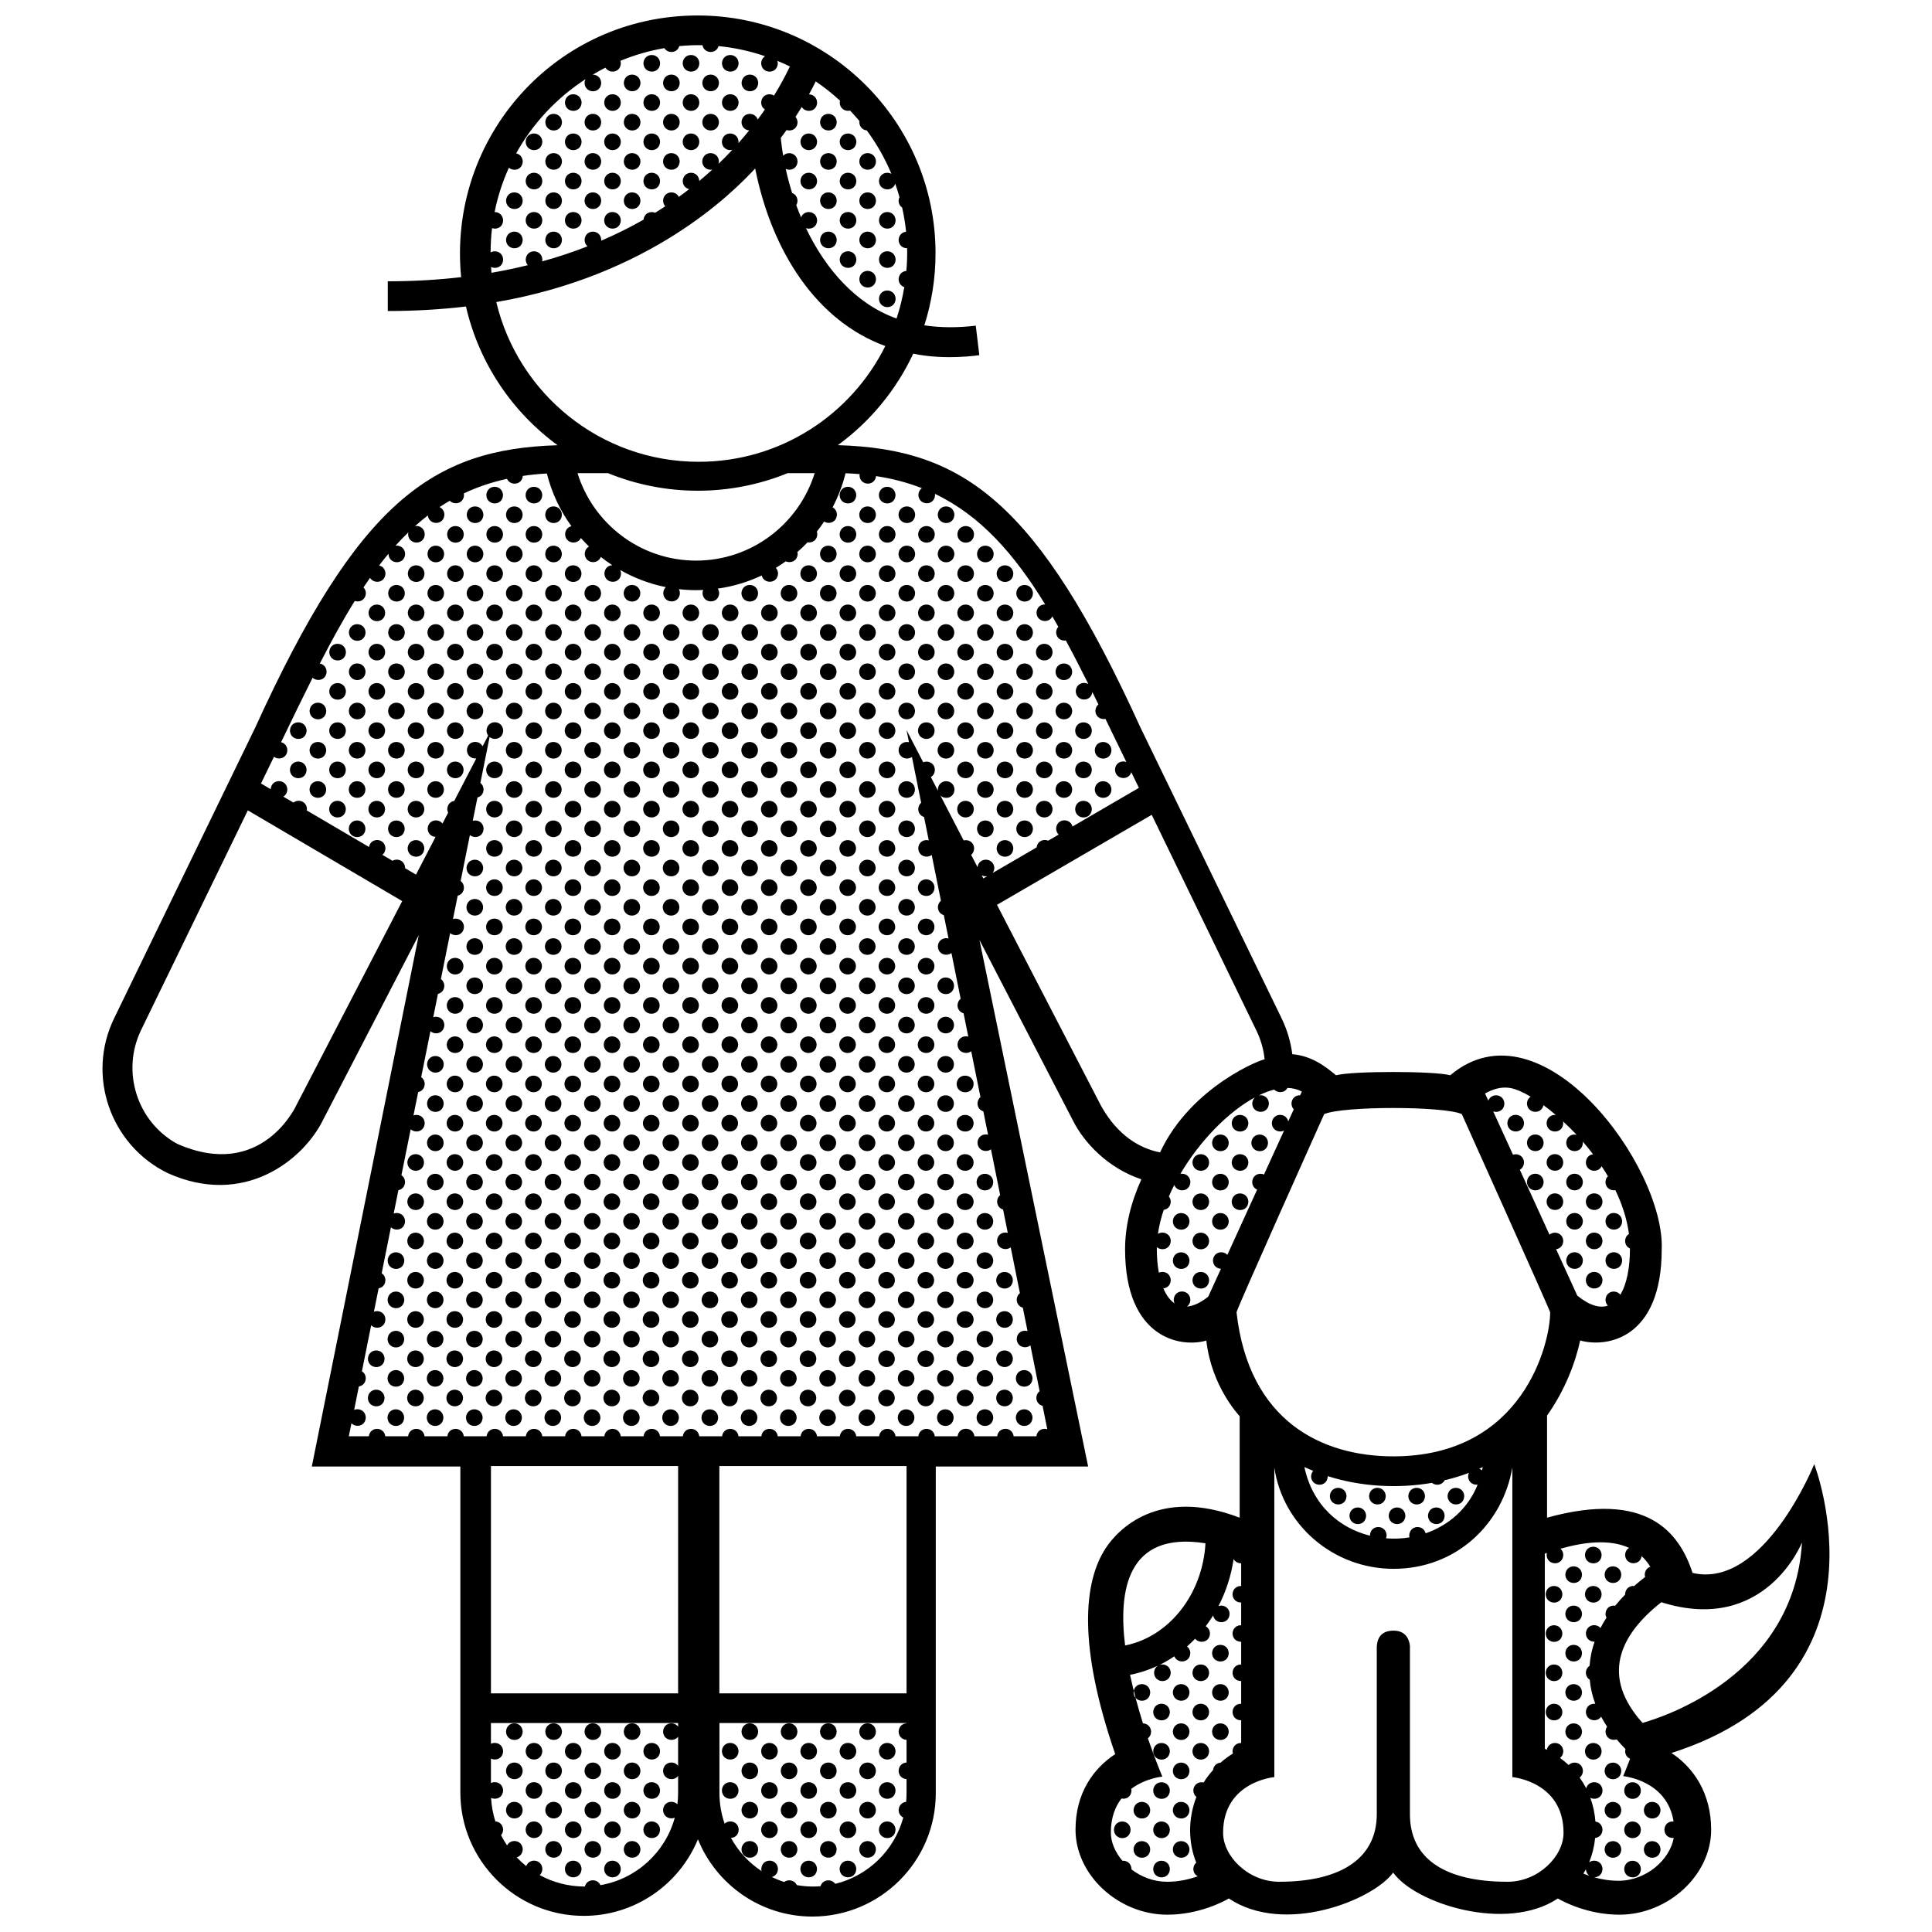 <?xml version="1.0" encoding="UTF-8"?>
<!-- Uploaded to: ICON Repo, www.svgrepo.com, Generator: ICON Repo Mixer Tools -->
<svg width="800px" height="800px" version="1.1" viewBox="144 144 512 512" xmlns="http://www.w3.org/2000/svg">
 <defs>
  <clipPath id="a">
   <path d="m171 148.09h458v503.81h-458z"/>
  </clipPath>
 </defs>
 <g clip-path="url(#a)">
  <path d="m624.79 532.02s-13.367 33.25-32.254 28.816c-3.488-10.812-12.223-21.922-38.551-14.637v-27.066c4.812-6.762 7.566-14.238 8.777-19.891 7.199 2.004 21.609-0.562 21.609-24.164 0.898-21.793-31.77-66.566-56.035-46.129-4.516-1.152-25.762-1.152-30.277 0.004-2.66-2.211-6.363-5.152-11.586-5.578-0.414-3.238-1.352-6.453-2.852-9.543l-37.395-77.047c-27.246-59.836-46.945-73.805-80.117-74.812l-0.09 0.02c8.57-6.266 15.477-14.605 20-24.273 8.438 1.812 17.512 0.402 17.512 0.402l-0.945-7.82c-4.836 0.586-9.383 0.551-13.629-0.086 1.926-6.031 2.969-12.453 2.969-19.109 0.004-34.738-28.266-63.008-63.02-63.008-37.594 0-66.305 32.234-62.703 69.344-6.074 0.711-12.543 1.102-19.441 1.102v7.875c7.344 0 14.246-0.43 20.723-1.195 3.445 14.992 12.246 27.957 24.277 36.762-33.172 1.004-52.871 14.973-80.117 74.812l-37.391 77.039c-7.41 15.184-1.047 33.605 14.191 41.047 20.363 9.164 36.004-3.621 41.145-14.055l25.387-49.035-28.344 140.84h39.363v86.379c0 18.035 14.672 32.707 32.703 32.707 13.645 0 25.363-8.395 30.258-20.289 4.852 11.988 16.617 20.473 30.328 20.473 18.035 0 32.707-14.672 32.707-32.703v-86.566h40.375l-28.801-139.54 24.707 47.73c2.961 6 9.395 12.777 18.207 15.703-2.832 6.219-4.324 12.508-4.324 18.551 0 23.598 14.73 26.168 21.531 24.184 1.391 12.188 8.543 19.664 8.836 20.059v26.879c-21.609-8.293-32.352 3.269-35.488 8.051-5.844 8.898-7.488 25.59 2.508 54.602-5.75 3.785-10.52 10.254-10.52 20.043 0 11.992 11.367 22.512 24.324 22.512 8.383 0 14.867-3.461 16.309-4.297 14.695 9.828 38.184 0.48 43.551-6.867 5.773 8.195 30.031 15.973 43.629 6.867 1.445 0.836 7.926 4.297 16.312 4.297 12.957 0 24.324-10.52 24.324-22.512 0-9.789-4.769-16.559-10.52-20.34 60.125-19.191 37.836-76.543 37.836-76.543zm-80.383-99.656c1.367 0.262 3.18 1.047 5.223 2.262-0.523 0.344-0.918 0.938-0.969 1.785 0.059 2.777 3.883 3.019 4.363 0.465 1.066 0.781 2.168 1.652 3.281 2.602-1.129-0.117-2.344 0.578-2.445 2.137 0.059 2.949 4.359 3.043 4.418-0.012-0.012-0.156-0.039-0.309-0.07-0.441 1.211 1.109 2.418 2.301 3.613 3.57-1.211-0.297-2.644 0.379-2.754 2.086 0.059 2.941 4.352 3.043 4.414-0.016-0.004-0.102-0.023-0.188-0.047-0.281 0.945 1.078 1.859 2.207 2.746 3.367-0.945 0.109-1.828 0.812-1.918 2.133 0.055 2.551 3.273 2.961 4.18 1.043 0.578 0.871 1.145 1.758 1.672 2.656-0.352 0.352-0.609 0.84-0.648 1.5 0.031 1.664 1.41 2.402 2.625 2.191 1.785 3.699 3.074 7.602 3.598 11.598-0.551 0.336-0.961 0.941-1.023 1.82 0.023 1.039 0.578 1.715 1.289 2.023v0.105c0 4.902-0.828 9.34-2.551 12.16-1.113-1.441-3.777-1.043-3.934 1.316 0.012 0.684 0.262 1.203 0.629 1.578-2.106 0.711-4.793 0.02-8.098-2.656l-5.617-12.309c0.973-0.121 1.867-0.848 1.898-2.227-0.137-2.121-2.418-2.68-3.652-1.617l-7.859-17.215c0.613-0.332 1.09-0.984 1.109-1.977-0.117-1.75-1.684-2.414-2.922-2.004l-5.238-11.473c1.273 0.441 2.922-0.238 2.957-2.121-0.16-2.574-3.481-2.848-4.254-0.727l-0.867-1.895c2.051-1.176 4.414-1.898 6.852-1.43zm-189.59-257.39c0.59-0.906 1.148-1.785 1.656-2.625 1.023 1.676 4.027 1.34 4.074-1.219-0.09-1.395-1.113-2.098-2.152-2.121 0.699-1.277 1.297-2.434 1.785-3.438 2.293 1.562 4.434 3.269 6.43 5.106-0.035 0.145-0.066 0.301-0.074 0.469 0.035 1.723 1.516 2.453 2.754 2.168 0.863 0.906 1.699 1.832 2.492 2.793-0.012 0.086-0.039 0.156-0.051 0.246 0.031 1.367 0.969 2.106 1.977 2.211 2.648 3.582 4.836 7.453 6.531 11.516-1.266-0.707-3.168-0.102-3.301 1.875 0.055 2.684 3.629 2.992 4.301 0.707 0.418 1.18 0.801 2.379 1.137 3.582-0.125 0.266-0.215 0.559-0.238 0.918 0.016 0.867 0.402 1.48 0.941 1.844 0.473 2.106 0.828 4.246 1.047 6.41-0.977 0.09-1.895 0.797-1.984 2.144 0.031 1.496 1.152 2.242 2.254 2.227 0.047 1.996-0.02 4.004-0.203 6.019-1.004 0.066-1.961 0.77-2.051 2.156 0.02 1.148 0.695 1.848 1.508 2.117-0.465 2.781-1.137 5.562-2.047 8.328-10.812-3.84-18.836-13.141-24.012-23.941 1.27 0.441 2.922-0.238 2.957-2.121-0.168-2.562-3.465-2.848-4.254-0.746-0.449-1.062-0.875-2.141-1.273-3.231 0.195-0.328 0.316-0.734 0.328-1.23-0.07-1.062-0.68-1.723-1.426-1.988-0.664-2.117-1.23-4.246-1.691-6.363 1.289 0.562 3.082-0.086 3.125-2.051-0.145-2.211-2.629-2.727-3.809-1.465-0.266-1.582-0.484-3.16-0.637-4.707 0.535-0.711 1.047-1.406 1.543-2.102 1.266 0.414 2.867-0.273 2.906-2.133-0.047-0.57-0.254-1.02-0.543-1.355zm-80.684 39.773c1.289 0.641 3.164 0.004 3.203-2.004-0.125-1.945-2.055-2.578-3.324-1.848 0.004-2.188 0.133-4.332 0.383-6.434 1.27 0.438 2.902-0.238 2.938-2.117-0.098-1.445-1.184-2.168-2.258-2.144 0.828-4.121 2.109-8.062 3.793-11.754 1.246 1.082 3.617 0.559 3.664-1.707-0.082-1.211-0.863-1.906-1.75-2.086 4.445-8.02 10.816-14.75 18.379-19.668-0.133 0.277-0.223 0.594-0.246 0.961 0.059 2.941 4.359 3.043 4.414-0.016-0.098-1.441-1.184-2.16-2.258-2.141 1.109-0.66 2.231-1.281 3.379-1.859 1.012 1.691 4.027 1.367 4.074-1.199-0.016-0.227-0.059-0.422-0.121-0.609 3.734-1.543 7.644-2.676 11.656-3.367 0.922 1.5 3.43 1.367 3.961-0.539 2.023-0.195 4.082-0.277 6.141-0.238 0.418 2.281 3.652 2.43 4.262 0.242 4.102 0.398 8.238 1.281 12.34 2.68-0.562 0.336-0.988 0.953-1.047 1.844 0.059 2.941 4.359 3.043 4.414-0.016-0.016-0.223-0.055-0.418-0.117-0.605 1.109 0.457 2.211 0.945 3.316 1.484-1.176 2.481-2.574 5.074-4.211 7.727-1.258-0.797-3.266-0.223-3.402 1.805 0.016 0.898 0.43 1.516 0.992 1.875-0.609 0.887-1.25 1.773-1.91 2.664-0.715-2.172-4.106-1.996-4.289 0.66 0.023 1.395 1.008 2.144 2.035 2.223-0.91 1.133-1.863 2.258-2.867 3.387 0.02-0.137 0.047-0.273 0.047-0.422-0.188-2.836-4.223-2.887-4.414 0.016 0.035 1.727 1.523 2.465 2.754 2.176-1.16 1.238-2.371 2.473-3.648 3.691 0.055-0.211 0.102-0.434 0.105-0.68-0.188-2.836-4.223-2.891-4.418 0.012 0.035 1.684 1.445 2.43 2.664 2.207-1.109 1.012-2.258 2.016-3.449 3.012v-0.023c-0.156-2.84-4.191-2.891-4.391 0.012 0.023 1.246 0.812 1.977 1.715 2.176-0.891 0.699-1.809 1.375-2.746 2.055-0.91-1.844-4-1.562-4.168 0.969 0.012 0.648 0.238 1.152 0.574 1.523-0.871 0.578-1.77 1.148-2.68 1.715-1.223-0.523-2.875 0.074-3.078 1.828-3.492 1.996-7.238 3.863-11.23 5.578 0.012-0.086 0.023-0.16 0.023-0.258-0.188-2.836-4.223-2.887-4.414 0.016 0.016 0.777 0.328 1.355 0.781 1.727-3.789 1.48-7.793 2.828-12.027 3.996 0.035-0.16 0.055-0.344 0.059-0.527-0.188-2.836-4.223-2.891-4.418 0.012 0.012 0.645 0.227 1.148 0.559 1.516-3.098 0.762-6.297 1.445-9.633 2.016-0.043-0.516-0.078-1.031-0.109-1.539zm1.391 9.305c40.566-6.969 62.328-28.637 68.605-35.402 4.398 22.047 16.281 40.41 34.484 47.055-9.027 18.176-27.77 30.676-49.438 30.676-26.047 0.004-47.863-18.047-53.652-42.328zm84.371 45.34c-4.168 13.406-16.676 23.176-31.426 23.176s-27.262-9.766-31.422-23.176h8.074c15.227 6.207 32.387 6.211 47.613 0zm-137.34 167.47s-9.113 20.188-31.594 10.262c-10.645-5.824-14.914-19.199-9.539-30.219l28.258-58.148 40.914 24.043zm101.15 164.72c-1.082-1.5-3.824-1.109-3.984 1.273 0.051 2.383 2.883 2.898 3.984 1.379v7.742c-1.082-1.5-3.824-1.109-3.984 1.273 0.051 2.383 2.883 2.902 3.984 1.379v4.516c0 1.02-0.07 2.019-0.188 3.019-1.184-1.23-3.648-0.766-3.793 1.484 0.039 1.883 1.809 2.602 3.098 2.066-2.519 9.18-10.176 16.238-19.695 17.871-0.797-1.809-3.598-1.727-4.125 0.359-0.031 0-0.059 0.004-0.098 0.004-4.301 0-8.344-1.098-11.871-3.027 0.406-0.367 0.684-0.934 0.699-1.684-0.168-2.586-3.516-2.848-4.266-0.695-0.902-0.719-1.754-1.5-2.543-2.332 0.855-0.223 1.586-0.934 1.613-2.176-0.16-2.465-3.223-2.828-4.156-0.973-0.59-0.871-1.117-1.785-1.598-2.715 0.316-0.367 0.539-0.863 0.551-1.516-0.086-1.352-1.047-2.066-2.051-2.137-0.637-1.984-1.027-4.074-1.145-6.238 1.293 0.625 3.148-0.02 3.188-2.023-0.121-1.891-1.961-2.543-3.223-1.906v-6.488c1.293 0.648 3.184 0.016 3.223-2.004-0.121-1.895-1.961-2.543-3.223-1.906v-5.508h49.602zm0-8.82h-49.602l0.004-60.238h49.602zm60.539 7.938c-1.023 0.039-2.012 0.746-2.102 2.156 0.031 1.422 1.047 2.176 2.102 2.227v6.016c-1.023 0.039-2.012 0.746-2.102 2.156 0.031 1.422 1.047 2.176 2.102 2.227v3.672c0 0.789-0.039 1.578-0.109 2.359-0.977 0.086-1.898 0.797-1.988 2.144 0.02 1.02 0.551 1.684 1.234 2.004-2.352 8.672-9.281 15.441-18.035 17.578-0.969-1.41-3.352-1.23-3.891 0.625-0.66 0.055-1.328 0.09-2 0.09-1.473 0-2.906-0.137-4.301-0.383-0.594-1.336-2.293-1.617-3.34-0.828-1.129-0.363-2.223-0.805-3.273-1.32 0.863-0.215 1.598-0.934 1.621-2.18-0.18-2.836-4.223-2.891-4.414 0.016 0.004 0.223 0.039 0.422 0.09 0.613-3.375-2.223-6.176-5.246-8.125-8.801 1.039-0.051 2.023-0.777 2.055-2.231-0.141-2.168-2.523-2.699-3.734-1.543-0.887-2.555-1.375-5.297-1.375-8.148v-18.523h49.605l-0.004 0.074zm0-7.938h-49.605v-60.238h49.605zm20.352-215.97-0.434-0.836c0.438 0.238 0.945 0.324 1.438 0.25zm-1.539-2.973-1.691-3.269c0.457-0.367 0.777-0.953 0.789-1.773-0.105-1.676-1.562-2.363-2.777-2.055l-6.152-11.879c1.234 1.148 3.68 0.641 3.723-1.664-0.18-2.836-4.223-2.891-4.414 0.012 0 0.145 0.023 0.277 0.047 0.402l-1.895-3.668c0.598-0.336 1.047-0.977 1.066-1.953-0.117-1.828-1.836-2.492-3.094-1.965l-4.418-8.535 0.648 3.223c-1.203-0.297-2.641 0.383-2.75 2.086 0.047 2.109 2.262 2.75 3.535 1.82l2.445 12.137c-0.422 0.352-0.73 0.902-0.781 1.648 0.023 1.16 0.715 1.867 1.543 2.125l1.25 6.195c-1.215-0.316-2.672 0.352-2.785 2.074 0.047 2.133 2.297 2.762 3.566 1.789l2.445 12.141c-0.441 0.352-0.754 0.91-0.812 1.672 0.023 1.18 0.734 1.895 1.578 2.137l1.25 6.195c-1.219-0.344-2.711 0.328-2.828 2.066 0.047 2.144 2.332 2.769 3.598 1.773l2.438 12.133c-0.453 0.359-0.785 0.926-0.836 1.703 0.023 1.195 0.754 1.91 1.613 2.144l1.246 6.184c-0.195-0.051-0.398-0.086-0.598-0.082-1.074-0.023-2.156 0.684-2.258 2.156 0.031 1.496 1.152 2.246 2.262 2.238 0.492 0.016 0.977-0.133 1.375-0.43l2.445 12.137c-0.43 0.359-0.734 0.906-0.789 1.656 0.023 1.164 0.719 1.875 1.551 2.125l1.25 6.195c-1.215-0.324-2.68 0.352-2.797 2.074 0.047 2.137 2.309 2.762 3.57 1.785l2.438 12.137c-0.441 0.352-0.762 0.918-0.816 1.676 0.031 1.184 0.742 1.906 1.586 2.144l1.246 6.195c-1.219-0.348-2.715 0.316-2.836 2.062 0.051 2.144 2.344 2.769 3.613 1.77l2.438 12.133c-0.465 0.352-0.797 0.922-0.848 1.707 0.023 1.199 0.754 1.918 1.621 2.152l1.246 6.203c-1.223-0.379-2.75 0.289-2.867 2.047 0.047 2.168 2.379 2.781 3.633 1.738l2.438 12.137c-0.473 0.352-0.816 0.934-0.871 1.727 0.023 1.219 0.781 1.945 1.656 2.16l1.25 6.207c-1.188-0.387-2.672 0.215-2.883 1.855h-6.035c-0.328-2.606-4.019-2.648-4.363 0h-6.035c-0.168-1.324-1.199-1.996-2.227-1.98-1.027-0.02-2.051 0.637-2.227 1.98l-6.043 0.012c-0.328-2.606-4.019-2.648-4.363 0h-6.039c-0.328-2.606-4.016-2.648-4.363 0h-6.039c-0.328-2.606-4.016-2.648-4.363 0h-6.039c-0.328-2.606-4.016-2.648-4.363 0h-6.039c-0.328-2.606-4.016-2.648-4.363 0h-6.039c-0.328-2.606-4.016-2.648-4.363 0h-6.039c-0.328-2.606-4.016-2.648-4.363 0h-6.039c-0.328-2.606-4.016-2.648-4.363 0h-6.035c-0.328-2.606-4.016-2.648-4.363 0h-6.035c-0.328-2.606-4.019-2.648-4.363 0h-6.039c-0.328-2.606-4.016-2.648-4.363 0h-6.035c-0.328-2.606-4.019-2.648-4.363 0h-6.039c-0.328-2.606-4.016-2.648-4.363 0h-6.039c-0.328-2.606-4.016-2.648-4.363 0h-6.039c-0.328-2.606-4.016-2.648-4.363 0h-5.301l0.695-3.449c1.203 1.238 3.754 0.766 3.797-1.582-0.117-1.82-1.824-2.488-3.082-1.977l1.25-6.211c0.945-0.137 1.805-0.867 1.832-2.211-0.055-0.867-0.473-1.461-1.023-1.797l2.453-12.191c1.215 1.203 3.723 0.719 3.773-1.613-0.117-1.805-1.789-2.481-3.043-1.988l1.25-6.203c0.938-0.152 1.773-0.883 1.797-2.211-0.055-0.84-0.453-1.438-0.992-1.777l2.453-12.184c1.223 1.168 3.691 0.672 3.742-1.641-0.117-1.789-1.762-2.469-3.012-1.996l1.25-6.195c0.922-0.168 1.738-0.891 1.762-2.207-0.055-0.832-0.438-1.41-0.961-1.762l2.453-12.176c1.234 1.145 3.668 0.637 3.715-1.664-0.117-1.773-1.727-2.449-2.973-2.004l1.25-6.191c0.906-0.18 1.703-0.902 1.727-2.203-0.055-0.816-0.422-1.395-0.934-1.75l2.449-12.176c1.238 1.113 3.637 0.598 3.684-1.684-0.109-1.758-1.699-2.434-2.938-2.016l1.246-6.191c0.891-0.195 1.668-0.91 1.691-2.195-0.055-0.801-0.414-1.375-0.906-1.734l2.449-12.172c1.246 1.082 3.606 0.562 3.656-1.703-0.109-1.738-1.672-2.418-2.906-2.023l1.25-6.191c0.875-0.203 1.633-0.918 1.656-2.188-0.051-0.785-0.398-1.355-0.875-1.707l2.449-12.168c1.254 1.047 3.582 0.52 3.629-1.734-0.109-1.723-1.641-2.41-2.867-2.035l1.246-6.191c0.863-0.211 1.598-0.926 1.621-2.176-0.051-0.766-0.383-1.328-0.848-1.688l2.445-12.152c1.266 1.008 3.559 0.465 3.602-1.77-0.188-2.836-4.223-2.887-4.418 0.016 0.012 0.555 0.176 1.008 0.43 1.359l-1.477 2.848c-0.934-1.812-3.988-1.527-4.156 0.992 0.035 1.594 1.316 2.352 2.488 2.223l-5.844 11.262c-0.922 0.141-1.758 0.836-1.844 2.121 0.004 0.383 0.098 0.711 0.227 0.992l-1.492 2.875c-1.113-1.43-3.777-1.023-3.934 1.328 0.031 1.422 1.047 2.16 2.098 2.215l-5.184 9.996-2.91-1.715c0-0.039 0.012-0.074 0.016-0.117-0.125-1.949-2.07-2.578-3.34-1.832l-2.684-1.578c0.469-0.367 0.805-0.953 0.82-1.785-0.176-2.727-3.91-2.871-4.367-0.301l-16.5-9.691c0.02-0.137 0.059-0.262 0.066-0.406-0.137-2.082-2.348-2.656-3.586-1.668l-2.691-1.578c0.605-0.336 1.059-0.984 1.078-1.953-0.188-2.832-4.203-2.891-4.414-0.012l-2.57-1.512 3.441-7.074c1.27 0.945 3.5 0.387 3.547-1.805-0.082-1.176-0.816-1.859-1.668-2.066l0.227-0.465c2.805-5.805 5.488-11.355 8.133-16.617 1.234 1.137 3.664 0.637 3.707-1.664-0.082-1.234-0.898-1.934-1.797-2.098 3.062-5.961 6.102-11.512 9.262-16.586 1.27 0.434 2.906-0.246 2.941-2.125-0.039-0.637-0.289-1.113-0.629-1.465 0.574-0.863 1.152-1.707 1.738-2.539 1.008 1.703 4.035 1.371 4.09-1.195-0.082-1.184-0.832-1.875-1.691-2.07 0.816-1.066 1.637-2.109 2.481-3.113 0.066 2.938 4.359 3.039 4.418-0.016-0.105-1.578-1.402-2.293-2.562-2.121 1.113-1.234 2.254-2.414 3.422-3.543-0.035 0.145-0.066 0.309-0.074 0.473 0.059 2.941 4.359 3.043 4.418-0.016-0.105-1.578-1.402-2.293-2.57-2.117 1.098-0.984 2.223-1.926 3.379-2.816 0.309 2.68 4.332 2.691 4.394-0.273-0.066-0.996-0.613-1.641-1.293-1.941 0.887-0.586 1.793-1.148 2.715-1.676 1.203 1.234 3.734 0.762 3.777-1.582-0.012-0.133-0.047-0.238-0.07-0.359 3.527-1.668 7.332-2.969 11.457-3.875 0.832 1.91 3.981 1.715 4.191-0.766 2.051-0.309 4.172-0.523 6.379-0.641 1.27 5.109 3.512 9.828 6.508 13.969-0.852 0.195-1.598 0.875-1.676 2.082 0.055 2.551 3.273 2.957 4.18 1.043 0.691 0.781 1.41 1.543 2.16 2.266-0.609 0.324-1.078 0.945-1.137 1.891 0.055 2.625 3.473 2.984 4.254 0.855 0.984 0.777 2.004 1.508 3.059 2.195-1.023 0.039-2.016 0.746-2.106 2.156 0.059 2.941 4.359 3.043 4.414-0.016-0.02-0.324-0.098-0.605-0.207-0.855 3.703 2.109 7.766 3.656 12.066 4.519-0.367 0.359-0.629 0.871-0.672 1.551 0.059 2.938 4.359 3.043 4.414-0.016-0.023-0.383-0.121-0.711-0.266-0.988 1.508 0.172 3.039 0.266 4.59 0.266 0.621 0 1.234-0.016 1.844-0.047-0.09 0.238-0.16 0.488-0.18 0.781 0.059 2.938 4.359 3.043 4.418-0.016-0.031-0.453-0.172-0.816-0.367-1.133 4.102-0.574 8.012-1.773 11.633-3.477 0.574 2.359 4.281 2.246 4.336-0.59-0.039-0.609-0.266-1.074-0.586-1.422 0.898-0.551 1.773-1.133 2.625-1.742 1.289 0.598 3.125-0.051 3.16-2.035-0.012-0.152-0.055-0.277-0.086-0.406 0.941-0.82 1.844-1.688 2.707-2.594 1.199 0.207 2.551-0.492 2.578-2.207-0.016-0.227-0.066-0.434-0.125-0.625 0.68-0.863 1.328-1.754 1.941-2.664 1.289 0.797 3.344 0.203 3.387-1.91-0.059-0.922-0.527-1.543-1.145-1.863 1.48-2.836 2.644-5.859 3.43-9.035 1.281 0.051 2.523 0.125 3.754 0.23-0.016 0.098-0.047 0.176-0.055 0.281 0.059 2.852 4.09 3.023 4.387 0.246 4.379 0.66 8.402 1.738 12.137 3.199-0.5 0.348-0.867 0.934-0.922 1.758 0.059 2.941 4.359 3.043 4.414-0.016-0.004-0.09-0.023-0.16-0.035-0.242 12.105 5.793 21.035 15.949 29.223 29.312-1.09-0.051-2.207 0.656-2.301 2.152 0.055 2.559 3.309 2.969 4.195 1.012 0.527 0.906 1.055 1.828 1.582 2.762-0.316 0.348-0.539 0.812-0.578 1.426 0.035 1.637 1.375 2.379 2.578 2.195 1.988 3.68 3.965 7.531 5.977 11.559-1.266-0.742-3.219-0.145-3.352 1.855 0.066 2.848 4.09 3.023 4.394 0.242 0.527 1.09 1.074 2.188 1.613 3.285-0.441 0.359-0.75 0.918-0.805 1.672 0.039 1.688 1.457 2.414 2.676 2.176 0.91 1.867 1.82 3.758 2.754 5.688l2.781 5.727c-1.246-0.469-2.887 0.188-3.008 2.012 0.055 2.699 3.668 3.004 4.309 0.676l2.023 4.172-17.602 10.242c-0.598-2.328-4.156-2.207-4.336 0.52 0.02 0.711 0.281 1.246 0.672 1.617l-2.769 1.613c-1.215-0.523-2.852 0.059-3.074 1.785l-11.656 6.785c0.266-0.352 0.438-0.828 0.453-1.414-0.246-2.746-4.109-2.848-4.457-0.125zm32.73 63.227-27.574-53.254 41.004-23.855 27.73 57.137c1.215 2.488 1.934 5.094 2.195 7.691-0.191-0.316-19.445 6.902-27.711 24.633-5.375-1.07-11.18-4.379-15.645-12.352zm29.656 40.969c0.031 1.43 1.062 2.176 2.121 2.223l-3.371 7.391c-2.133 1.688-4.012 2.5-5.637 2.625 0.52-0.367 0.887-0.973 0.902-1.855-0.18-2.836-4.223-2.887-4.414 0.02 0.004 0.367 0.086 0.695 0.211 0.973-1.223-0.828-2.207-2.207-2.949-3.965 0.996-0.098 1.926-0.816 1.953-2.227-0.121-1.855-1.891-2.508-3.152-1.93-0.359-1.934-0.539-4.082-0.539-6.328 0-0.141 0.016-0.293 0.016-0.438 1.25 1.09 3.633 0.562 3.68-1.707-0.133-1.98-2.137-2.602-3.402-1.809 0.301-2.102 0.82-4.238 1.543-6.367 0.957-0.125 1.828-0.863 1.859-2.227-0.039-0.543-0.227-0.973-0.504-1.316 0.441-1.027 0.926-2.039 1.438-3.055 0.766 2.106 4.211 1.91 4.262-0.832-0.102-1.617-1.465-2.328-2.644-2.102 5.152-8.777 12.73-16.48 19.75-20.277-0.387 0.359-0.664 0.887-0.715 1.594 0.066 2.941 4.359 3.043 4.418-0.016-0.105-1.641-1.5-2.348-2.695-2.09 1.402-0.691 2.781-1.211 4.098-1.547 0.961 1.02 2.816 0.898 3.512-0.441 1.387 0.039 2.672 0.344 3.82 0.973l-0.449 0.977c-1.09-0.051-2.207 0.656-2.301 2.152 0.012 0.672 0.25 1.188 0.609 1.566l-1.465 3.199c-0.535-2.41-4.16-2.312-4.348 0.434 0.039 1.961 1.945 2.644 3.238 2.004l-5.316 11.645c-1.258-0.559-2.996 0.074-3.125 1.961 0.023 1.055 0.586 1.727 1.305 2.035l-7.894 17.301c-1.172-1.266-3.664-0.809-3.812 1.457zm6.25 13.766c-0.074-0.641 23.227-52.527 23.227-52.527 4.961-2.16 31.535-2.168 36.473-0.012 0 0 23.418 52.07 23.418 52.539 0 8.066-7.055 38.168-41.562 38.168-18.898 0-38.312-9.285-41.555-38.168zm65.262 41.012c-0.055 0.301-0.137 0.574-0.203 0.867-0.223-0.203-0.473-0.352-0.742-0.449 0.309-0.141 0.633-0.27 0.945-0.418zm-19.414 18.629c-2.055 0.332-4.152 0.414-6.231 0.25 0.098-0.25 0.152-0.523 0.16-0.848-0.188-2.836-4.223-2.891-4.418 0.016 0 0.051 0.02 0.098 0.02 0.141-8.086-2.012-15.215-8-17.398-18.199 0.777 0.363 1.562 0.691 2.348 1.008-0.316 0.348-0.527 0.828-0.574 1.441 0.066 2.941 4.359 3.043 4.418-0.016v-0.023c9.125 2.906 18.852 3.285 27.605 1.785 1.027 0.832 2.742 0.621 3.367-0.695 2.242-0.523 4.398-1.184 6.445-1.953-0.117 0.262-0.195 0.559-0.215 0.906 0.031 1.617 1.352 2.371 2.527 2.207-2.621 6.508-7.801 10.832-13.789 12.902-0.586-2.352-4.156-2.231-4.344 0.5-0.008 0.207 0.027 0.402 0.078 0.578zm-54.078 1.566c-0.766 13.543-9.664 24.773-21.297 27.078-1.77-14.297 0.344-30.402 21.297-27.078zm2.016 60.07c-0.945 1.055-1.785 2.16-2.5 3.316-1.199-0.289-2.625 0.383-2.734 2.082 0.02 0.797 0.344 1.379 0.816 1.754-2.262 5.773-2.168 12.141-0.039 17.406-0.422 0.352-0.73 0.902-0.777 1.648 0.02 0.984 0.523 1.633 1.18 1.969-2.082 0.742-4.914 1.457-8.125 1.457-3.57 0-6.871-1.301-9.461-3.285 0.004-0.055 0.02-0.102 0.02-0.152-0.102-1.512-1.285-2.223-2.41-2.133-1.906-2.238-3.059-4.891-3.059-7.477 0-3.969 1.16-6.879 2.801-9.012 1.215 0.262 2.629-0.434 2.664-2.188-0.004-0.137-0.051-0.25-0.074-0.371 3.82-2.867 8.258-3.254 8.258-3.254s-1.762-4.086-3.84-10.156c0.492-0.363 0.84-0.961 0.855-1.812-0.09-1.395-1.113-2.109-2.156-2.137-1.223-3.906-2.457-8.328-3.422-12.871 2.594-0.5 5.074-1.328 7.426-2.438-0.57 0.336-1.004 0.945-1.062 1.855 0.059 2.941 4.352 3.043 4.418-0.016-0.117-1.773-1.734-2.453-2.984-2.016 1.367-0.664 2.676-1.43 3.934-2.289 0.805 2.035 4.191 1.812 4.242-0.898-0.051-0.785-0.398-1.359-0.875-1.707 0.742-0.656 1.461-1.344 2.156-2.066 1.133 1.43 3.879 1.012 3.926-1.426-0.059-0.918-0.523-1.531-1.129-1.863 0.695-0.918 1.352-1.867 1.965-2.863 0.48 2.481 4.309 2.414 4.363-0.473-0.109-1.758-1.707-2.445-2.949-2.023 1.977-3.797 3.356-8 4.019-12.461 0.414 0.762 1.203 1.145 1.996 1.125v6.019c-1.082-0.039-2.191 0.66-2.289 2.152 0.031 1.512 1.168 2.258 2.289 2.227v6.027c-1.082-0.047-2.191 0.66-2.289 2.152 0.031 1.508 1.168 2.254 2.289 2.223v6.027c-1.082-0.047-2.191 0.664-2.289 2.152 0.031 1.508 1.168 2.258 2.289 2.227v6.027c-1.082-0.047-2.191 0.66-2.289 2.144 0.031 1.512 1.168 2.258 2.289 2.227v6.027c-1.082-0.047-2.191 0.66-2.289 2.152 0.004 0.23 0.047 0.441 0.102 0.641-1.188 0.734-2.293 1.551-3.285 2.422-0.926 0.066-1.805 0.707-1.969 1.926zm78.059 29.629c-16.816 0-25.891-6.219-25.891-17.906v-44.613c-0.176-1.637-1.027-4.031-4.348-4.031-3.488 0-4.312 2.231-4.438 4.195v44.445c0 11.418-9.078 17.906-25.891 17.906-8.105 0-14.836-6.711-14.836-12.977 0-13.578 13.578-14.758 13.578-14.758l-0.004-82.062c2.242 15.262 15.637 26.867 31.594 26.867 16.676 0 28.949-11.934 31.488-26.867v82.066s13.566 1.176 13.566 14.758c0.012 6.266-6.707 12.977-14.82 12.977zm20.086-2.168c0.23-0.363 0.449-0.746 0.656-1.145 0.055 0.812 0.43 1.391 0.945 1.738-0.586-0.195-1.133-0.395-1.602-0.594zm23.887-13.805c-1.129-0.117-2.336 0.578-2.438 2.141 0.035 1.598 1.316 2.352 2.484 2.215-1.023 5.75-7.254 11.352-14.652 11.352-2.418 0-4.625-0.406-6.453-0.926 1.102 0.02 2.207-0.715 2.231-2.254-0.133-2.055-2.289-2.641-3.543-1.707 0.805-1.969 1.359-4.156 1.594-6.457 0.992-0.102 1.918-0.832 1.949-2.238-0.082-1.27-0.945-1.98-1.883-2.109-0.152-2.102-0.59-4.223-1.344-6.289 1.301 0.656 3.188 0.02 3.231-2-0.168-2.641-3.688-2.867-4.324-0.527-0.5-0.973-1.078-1.918-1.738-2.84 0.492-0.363 0.848-0.969 0.863-1.824-0.141-2.203-2.59-2.711-3.773-1.492-0.707-0.66-1.465-1.289-2.289-1.891 0.5-0.367 0.84-0.969 0.863-1.82-0.176-2.715-3.879-2.871-4.363-0.336-0.18-0.098-0.348-0.191-0.535-0.281v-51.695c0.188-0.066 0.383-0.125 0.57-0.191-0.039 0.156-0.082 0.316-0.09 0.492 0.059 2.949 4.359 3.043 4.418-0.012-0.051-0.715-0.344-1.246-0.75-1.598 6.176-1.75 12.965-2.625 18.191-0.223-0.562 0.332-0.996 0.938-1.059 1.828 0.059 2.816 3.984 3.027 4.379 0.363 0.855 0.785 1.629 1.719 2.312 2.812-0.77 0.25-1.41 0.922-1.484 2.031 0.004 0.246 0.051 0.469 0.105 0.676-1.012 0.777-1.988 1.578-2.902 2.387-1.125-0.105-2.301 0.594-2.414 2.141 0 0.051 0.02 0.086 0.02 0.133-0.945 0.961-1.832 1.953-2.648 2.957-1.16-0.191-2.457 0.492-2.562 2.109 0.004 0.406 0.105 0.754 0.258 1.055-0.59 0.906-1.113 1.82-1.586 2.746-1.148-1.34-3.715-0.902-3.875 1.406 0.035 1.516 1.188 2.262 2.312 2.215-0.734 2.098-1.18 4.227-1.328 6.383-0.527 0.344-0.926 0.941-0.984 1.797 0.02 0.91 0.449 1.543 1.023 1.895 0.195 2.125 0.68 4.262 1.477 6.398-1.145-0.152-2.394 0.523-2.5 2.109 0.051 2.43 2.984 2.918 4.047 1.293 0.473 0.887 0.992 1.777 1.582 2.656-0.23 0.328-0.395 0.734-0.422 1.254 0.035 1.812 1.688 2.539 2.961 2.109 0.727 0.863 1.484 1.715 2.328 2.562-0.047 0.16-0.082 0.332-0.098 0.523 0.023 1.059 0.598 1.738 1.328 2.039-1.09 2.875-1.84 4.613-1.84 4.613-0.004 0.016 11.668 1.039 13.352 12.02zm-8.223-26.129c-10.863-12.09-6.519-22.91 4.973-31.98 27.594 8.699 37.285-15.852 37.285-15.852-2.098 35.262-36.855 46.324-42.258 47.832zm-35.824-158.98c0.191-2.902 4.231-2.848 4.418-0.012-0.059 3.055-4.363 2.961-4.418 0.012zm5.199 5.207c0.191-2.902 4.238-2.852 4.414-0.016-0.062 3.059-4.356 2.957-4.414 0.016zm5.199 5.199c0.195-2.902 4.231-2.848 4.418-0.016-0.059 3.062-4.359 2.957-4.418 0.016zm-5.199 5.199c0.191-2.902 4.238-2.848 4.414-0.016-0.062 3.062-4.356 2.957-4.414 0.016zm10.402 0c0.191-2.902 4.231-2.848 4.414-0.016-0.059 3.062-4.352 2.957-4.414 0.016zm-5.203 5.203c0.195-2.902 4.231-2.848 4.418-0.016-0.059 3.059-4.359 2.957-4.418 0.016zm10.398 0c0.195-2.902 4.238-2.848 4.418-0.016-0.055 3.059-4.352 2.957-4.418 0.016zm-5.195 5.199c0.191-2.902 4.231-2.848 4.414-0.012-0.059 3.055-4.352 2.953-4.414 0.012zm10.406 0c0.191-2.902 4.231-2.848 4.418-0.012-0.066 3.055-4.363 2.953-4.418 0.012zm-5.211 5.203c0.195-2.906 4.238-2.852 4.418-0.016-0.055 3.059-4.352 2.961-4.418 0.016zm-5.195 5.199c0.191-2.906 4.231-2.848 4.414-0.016-0.059 3.059-4.352 2.961-4.414 0.016zm10.406 0c0.191-2.906 4.231-2.848 4.418-0.016-0.066 3.059-4.363 2.961-4.418 0.016zm-5.211 5.207c0.195-2.902 4.238-2.848 4.418-0.016-0.055 3.051-4.352 2.957-4.418 0.016zm-202.93-306.89c0.195-2.902 4.231-2.848 4.414-0.012-0.059 3.059-4.352 2.953-4.414 0.012zm-5.203 5.203c0.191-2.902 4.231-2.848 4.414-0.016-0.055 3.059-4.348 2.965-4.414 0.016zm10.402 0c0.195-2.902 4.231-2.848 4.414-0.016-0.055 3.059-4.352 2.965-4.414 0.016zm-5.199 5.199c0.195-2.902 4.231-2.848 4.414-0.012-0.059 3.055-4.352 2.957-4.414 0.012zm10.398 0c0.195-2.902 4.231-2.848 4.418-0.012-0.059 3.055-4.356 2.957-4.418 0.012zm-15.602 5.207c0.191-2.902 4.231-2.852 4.414-0.016-0.055 3.059-4.348 2.957-4.414 0.016zm10.402 0c0.195-2.902 4.231-2.852 4.414-0.016-0.055 3.059-4.352 2.957-4.414 0.016zm-5.199 5.199c0.195-2.906 4.231-2.848 4.414-0.016-0.059 3.059-4.352 2.957-4.414 0.016zm10.398 0c0.195-2.906 4.231-2.848 4.418-0.016-0.059 3.059-4.356 2.957-4.418 0.016zm-5.199 5.203c0.195-2.902 4.231-2.848 4.414-0.012-0.055 3.051-4.352 2.953-4.414 0.012zm10.406 0c0.191-2.902 4.231-2.848 4.414-0.012-0.059 3.051-4.356 2.953-4.414 0.012zm-15.605 5.199c0.195-2.902 4.231-2.848 4.414-0.016-0.059 3.059-4.352 2.957-4.414 0.016zm10.398 0c0.195-2.902 4.231-2.848 4.418-0.016-0.059 3.059-4.356 2.957-4.418 0.016zm-5.199 5.199c0.195-2.902 4.231-2.848 4.414-0.012-0.055 3.059-4.352 2.953-4.414 0.012zm10.406 0c0.191-2.902 4.231-2.848 4.414-0.012-0.059 3.059-4.356 2.953-4.414 0.012zm-5.207 5.203c0.195-2.902 4.231-2.852 4.418-0.016-0.059 3.059-4.356 2.961-4.418 0.016zm5.207 5.199c0.191-2.906 4.231-2.848 4.414-0.016-0.059 3.059-4.356 2.961-4.414 0.016zm-62.418-62.41c0.195-2.906 4.231-2.848 4.418-0.016-0.059 3.055-4.352 2.957-4.418 0.016zm10.402 0c0.195-2.906 4.231-2.848 4.414-0.016-0.055 3.055-4.352 2.957-4.414 0.016zm10.406 0c0.191-2.906 4.231-2.848 4.414-0.016-0.059 3.055-4.356 2.957-4.414 0.016zm-26.008 5.199c0.195-2.902 4.231-2.852 4.418-0.016-0.059 3.059-4.359 2.957-4.418 0.016zm10.402 0c0.191-2.902 4.231-2.852 4.414-0.016-0.055 3.059-4.352 2.957-4.414 0.016zm10.398 0c0.195-2.902 4.231-2.852 4.418-0.016-0.055 3.059-4.352 2.957-4.418 0.016zm10.406 0c0.191-2.902 4.231-2.852 4.414-0.016-0.059 3.059-4.356 2.957-4.414 0.016zm-46.809 5.199c0.195-2.902 4.231-2.848 4.418-0.016-0.062 3.062-4.359 2.957-4.418 0.016zm10.402 0c0.191-2.902 4.231-2.848 4.414-0.016-0.062 3.062-4.356 2.957-4.414 0.016zm10.398 0c0.195-2.902 4.231-2.848 4.418-0.016-0.059 3.062-4.352 2.957-4.418 0.016zm10.402 0c0.195-2.902 4.231-2.848 4.414-0.016-0.055 3.062-4.352 2.957-4.414 0.016zm10.406 0c0.191-2.902 4.231-2.848 4.414-0.016-0.059 3.062-4.356 2.957-4.414 0.016zm-46.809 5.199c0.195-2.902 4.231-2.848 4.418-0.012-0.062 3.059-4.359 2.953-4.418 0.012zm10.398 0c0.191-2.902 4.231-2.848 4.414-0.012-0.059 3.059-4.352 2.953-4.414 0.012zm10.402 0c0.195-2.902 4.231-2.848 4.418-0.012-0.059 3.059-4.359 2.953-4.418 0.012zm10.402 0c0.191-2.902 4.231-2.848 4.414-0.012-0.055 3.059-4.352 2.953-4.414 0.012zm10.398 0c0.195-2.902 4.231-2.848 4.418-0.012-0.055 3.059-4.352 2.953-4.418 0.012zm-46.809 5.203c0.195-2.902 4.231-2.848 4.418-0.016-0.059 3.059-4.352 2.965-4.418 0.016zm10.406 0c0.195-2.902 4.231-2.848 4.418-0.016-0.062 3.059-4.359 2.965-4.418 0.016zm10.402 0c0.191-2.902 4.231-2.848 4.414-0.016-0.062 3.059-4.356 2.965-4.414 0.016zm10.398 0c0.195-2.902 4.231-2.848 4.418-0.016-0.059 3.059-4.352 2.965-4.418 0.016zm10.402 0c0.195-2.902 4.231-2.848 4.414-0.016-0.055 3.059-4.352 2.965-4.414 0.016zm-36.402 5.199c0.195-2.902 4.231-2.848 4.418-0.012-0.062 3.055-4.359 2.957-4.418 0.012zm10.398 0c0.191-2.902 4.231-2.848 4.414-0.012-0.059 3.055-4.352 2.957-4.414 0.012zm10.402 0c0.195-2.902 4.231-2.848 4.418-0.012-0.059 3.055-4.359 2.957-4.418 0.012zm10.402 0c0.191-2.902 4.231-2.848 4.414-0.012-0.055 3.055-4.352 2.957-4.414 0.012zm-36.41 5.207c0.195-2.902 4.231-2.852 4.418-0.016-0.059 3.059-4.352 2.957-4.418 0.016zm10.406 0c0.195-2.902 4.231-2.852 4.418-0.016-0.062 3.059-4.359 2.957-4.418 0.016zm10.402 0c0.191-2.902 4.231-2.852 4.414-0.016-0.062 3.059-4.356 2.957-4.414 0.016zm10.398 0c0.195-2.902 4.231-2.852 4.418-0.016-0.059 3.059-4.352 2.957-4.418 0.016zm-31.988 5.184c-0.059 3.055-4.352 2.957-4.414 0.016 0.188-2.906 4.231-2.848 4.414-0.016zm5.988 0.016c0.195-2.906 4.231-2.848 4.418-0.016-0.062 3.059-4.359 2.957-4.418 0.016zm10.398 0c0.191-2.906 4.231-2.848 4.414-0.016-0.059 3.059-4.352 2.957-4.414 0.016zm10.402 0c0.195-2.906 4.231-2.848 4.418-0.016-0.059 3.059-4.359 2.957-4.418 0.016zm-26.008 5.203c0.195-2.902 4.231-2.848 4.418-0.012-0.059 3.051-4.352 2.953-4.418 0.012zm10.406 0c0.195-2.902 4.231-2.848 4.418-0.012-0.062 3.051-4.359 2.953-4.418 0.012zm10.402 0c0.191-2.902 4.231-2.848 4.414-0.012-0.062 3.051-4.356 2.953-4.414 0.012zm-21.59 5.184c-0.059 3.059-4.352 2.957-4.414 0.016 0.188-2.902 4.231-2.852 4.414-0.016zm5.988 0.016c0.195-2.902 4.231-2.848 4.418-0.016-0.062 3.059-4.359 2.957-4.418 0.016zm-10.406 395.31c0.191-2.906 4.231-2.852 4.414-0.016-0.055 3.055-4.352 2.953-4.414 0.016zm10.406 0c0.195-2.906 4.231-2.852 4.418-0.016-0.062 3.055-4.359 2.953-4.418 0.016zm10.398 0c0.191-2.906 4.231-2.852 4.414-0.016-0.059 3.055-4.352 2.953-4.414 0.016zm10.402 0c0.195-2.906 4.231-2.852 4.418-0.016-0.059 3.055-4.359 2.953-4.418 0.016zm-26.008 5.199c0.195-2.906 4.231-2.852 4.418-0.016-0.059 3.055-4.352 2.953-4.418 0.016zm10.406 0c0.195-2.906 4.231-2.852 4.418-0.016-0.062 3.055-4.359 2.953-4.418 0.016zm10.402 0c0.191-2.906 4.231-2.852 4.414-0.016-0.062 3.055-4.356 2.953-4.414 0.016zm10.398 0c0.195-2.906 4.231-2.852 4.418-0.016-0.059 3.055-4.352 2.953-4.418 0.016zm-36.406 5.199c0.191-2.902 4.231-2.852 4.414-0.016-0.055 3.059-4.352 2.957-4.414 0.016zm10.406 0c0.195-2.902 4.231-2.852 4.418-0.016-0.062 3.059-4.359 2.957-4.418 0.016zm10.398 0c0.191-2.902 4.231-2.852 4.414-0.016-0.059 3.059-4.352 2.957-4.414 0.016zm10.402 0c0.195-2.902 4.231-2.852 4.418-0.016-0.059 3.059-4.359 2.957-4.418 0.016zm-26.008 5.199c0.195-2.902 4.231-2.848 4.418-0.016-0.059 3.066-4.352 2.957-4.418 0.016zm10.406 0c0.195-2.902 4.231-2.848 4.418-0.016-0.062 3.066-4.359 2.957-4.418 0.016zm10.402 0c0.191-2.902 4.231-2.848 4.414-0.016-0.062 3.066-4.356 2.957-4.414 0.016zm10.398 0c0.195-2.902 4.231-2.848 4.418-0.016-0.059 3.066-4.352 2.957-4.418 0.016zm-36.406 5.207c0.191-2.902 4.231-2.848 4.414-0.012-0.055 3.047-4.352 2.953-4.414 0.012zm10.406 0c0.195-2.902 4.231-2.848 4.418-0.012-0.062 3.047-4.359 2.953-4.418 0.012zm10.398 0c0.191-2.902 4.231-2.848 4.414-0.012-0.059 3.047-4.352 2.953-4.414 0.012zm10.402 0c0.195-2.902 4.231-2.848 4.418-0.012-0.059 3.047-4.359 2.953-4.418 0.012zm-26.008 5.199c0.195-2.902 4.231-2.848 4.418-0.016-0.059 3.059-4.352 2.957-4.418 0.016zm10.406 0c0.195-2.902 4.231-2.848 4.418-0.016-0.062 3.059-4.359 2.957-4.418 0.016zm10.402 0c0.191-2.902 4.231-2.848 4.414-0.016-0.062 3.059-4.356 2.957-4.414 0.016zm10.398 0c0.195-2.902 4.231-2.848 4.418-0.016-0.059 3.059-4.352 2.957-4.418 0.016zm-26 5.199c0.195-2.902 4.231-2.848 4.418-0.012-0.062 3.059-4.359 2.953-4.418 0.012zm10.398 0c0.191-2.902 4.231-2.848 4.414-0.012-0.059 3.059-4.352 2.953-4.414 0.012zm10.402 0c0.195-2.902 4.231-2.848 4.418-0.012-0.059 3.059-4.359 2.953-4.418 0.012zm-15.602 5.203c0.195-2.906 4.231-2.852 4.418-0.016-0.062 3.059-4.359 2.957-4.418 0.016zm10.402 0c0.191-2.906 4.231-2.852 4.414-0.016-0.062 3.059-4.356 2.957-4.414 0.016zm36.406-36.406c0.191-2.906 4.231-2.852 4.414-0.016-0.059 3.055-4.356 2.953-4.414 0.016zm10.402 0c0.195-2.906 4.231-2.852 4.418-0.016-0.059 3.055-4.359 2.953-4.418 0.016zm10.402 0c0.195-2.906 4.231-2.852 4.414-0.016-0.059 3.055-4.352 2.953-4.414 0.016zm10.398 0c0.195-2.906 4.231-2.852 4.418-0.016-0.059 3.055-4.356 2.953-4.418 0.016zm-36.402 5.199c0.191-2.906 4.231-2.852 4.414-0.016-0.059 3.055-4.356 2.953-4.414 0.016zm10.398 0c0.195-2.906 4.231-2.852 4.414-0.016-0.059 3.055-4.352 2.953-4.414 0.016zm10.402 0c0.191-2.906 4.231-2.852 4.414-0.016-0.055 3.055-4.348 2.953-4.414 0.016zm10.402 0c0.195-2.906 4.231-2.852 4.414-0.016-0.055 3.055-4.352 2.953-4.414 0.016zm10.406 0c0.191-2.906 4.231-2.852 4.414-0.016-0.059 3.055-4.356 2.953-4.414 0.016zm-36.41 5.199c0.191-2.902 4.231-2.852 4.414-0.016-0.059 3.059-4.356 2.957-4.414 0.016zm10.402 0c0.195-2.902 4.231-2.852 4.418-0.016-0.059 3.059-4.359 2.957-4.418 0.016zm10.402 0c0.195-2.902 4.231-2.852 4.414-0.016-0.059 3.059-4.352 2.957-4.414 0.016zm10.398 0c0.195-2.902 4.231-2.852 4.418-0.016-0.059 3.059-4.356 2.957-4.418 0.016zm-36.402 5.199c0.191-2.902 4.231-2.848 4.414-0.016-0.059 3.066-4.356 2.957-4.414 0.016zm10.398 0c0.195-2.902 4.231-2.848 4.414-0.016-0.059 3.066-4.352 2.957-4.414 0.016zm10.402 0c0.191-2.902 4.231-2.848 4.414-0.016-0.055 3.066-4.348 2.957-4.414 0.016zm10.402 0c0.195-2.902 4.231-2.848 4.414-0.016-0.055 3.066-4.352 2.957-4.414 0.016zm10.406 0c0.191-2.902 4.231-2.848 4.414-0.016-0.059 3.066-4.356 2.957-4.414 0.016zm-36.41 5.207c0.191-2.902 4.231-2.848 4.414-0.012-0.059 3.047-4.356 2.953-4.414 0.012zm10.402 0c0.195-2.902 4.231-2.848 4.418-0.012-0.059 3.047-4.359 2.953-4.418 0.012zm10.402 0c0.195-2.902 4.231-2.848 4.414-0.012-0.059 3.047-4.352 2.953-4.414 0.012zm10.398 0c0.195-2.902 4.231-2.848 4.418-0.012-0.059 3.047-4.356 2.953-4.418 0.012zm-26.004 5.199c0.195-2.902 4.231-2.848 4.414-0.016-0.059 3.059-4.352 2.957-4.414 0.016zm10.402 0c0.191-2.902 4.231-2.848 4.414-0.016-0.055 3.059-4.348 2.957-4.414 0.016zm10.402 0c0.195-2.902 4.231-2.848 4.414-0.016-0.055 3.059-4.352 2.957-4.414 0.016zm10.406 0c0.191-2.902 4.231-2.848 4.414-0.016-0.059 3.059-4.356 2.957-4.414 0.016zm-36.41 5.199c0.191-2.902 4.231-2.848 4.414-0.012-0.059 3.059-4.356 2.953-4.414 0.012zm10.402 0c0.195-2.902 4.231-2.848 4.418-0.012-0.059 3.059-4.359 2.953-4.418 0.012zm10.402 0c0.195-2.902 4.231-2.848 4.414-0.012-0.059 3.059-4.352 2.953-4.414 0.012zm10.398 0c0.195-2.902 4.231-2.848 4.418-0.012-0.059 3.059-4.356 2.953-4.418 0.012zm-15.602 5.203c0.191-2.906 4.231-2.852 4.414-0.016-0.055 3.059-4.348 2.957-4.414 0.016zm10.402 0c0.195-2.906 4.231-2.852 4.414-0.016-0.055 3.059-4.352 2.957-4.414 0.016zm-89.203-364.11c-0.059 3.055-4.359 2.957-4.418 0.016 0.195-2.906 4.238-2.852 4.418-0.016zm10.402 0c-0.059 3.055-4.359 2.957-4.418 0.016 0.199-2.906 4.238-2.852 4.418-0.016zm83.215 0c-0.059 3.055-4.352 2.957-4.414 0.016 0.191-2.906 4.234-2.852 4.414-0.016zm10.406 0c-0.059 3.055-4.359 2.957-4.414 0.016 0.191-2.906 4.231-2.852 4.414-0.016zm-109.22 5.199c-0.059 3.055-4.359 2.957-4.418 0.016 0.195-2.902 4.231-2.852 4.418-0.016zm10.402 0c-0.059 3.055-4.352 2.957-4.414 0.016 0.188-2.902 4.231-2.852 4.414-0.016zm10.398 0c-0.059 3.055-4.359 2.957-4.418 0.016 0.199-2.902 4.238-2.852 4.418-0.016zm83.223 0c-0.059 3.055-4.359 2.957-4.418 0.016 0.195-2.902 4.231-2.852 4.418-0.016zm10.402 0c-0.059 3.055-4.352 2.957-4.414 0.016 0.188-2.902 4.227-2.852 4.414-0.016zm10.398 0c-0.059 3.055-4.352 2.957-4.414 0.016 0.191-2.902 4.231-2.852 4.414-0.016zm-130.02 5.199c-0.059 3.059-4.359 2.957-4.418 0.016 0.191-2.902 4.231-2.848 4.418-0.016zm10.398 0c-0.059 3.059-4.359 2.957-4.418 0.016 0.195-2.902 4.238-2.848 4.418-0.016zm10.402 0c-0.059 3.059-4.359 2.957-4.418 0.016 0.199-2.902 4.238-2.848 4.418-0.016zm83.215 0c-0.059 3.059-4.352 2.957-4.414 0.016 0.191-2.902 4.234-2.848 4.414-0.016zm10.406 0c-0.059 3.059-4.359 2.957-4.414 0.016 0.191-2.902 4.231-2.848 4.414-0.016zm10.402 0c-0.059 3.059-4.352 2.957-4.414 0.016 0.188-2.902 4.227-2.848 4.414-0.016zm10.402 0c-0.059 3.059-4.359 2.957-4.418 0.016 0.191-2.902 4.231-2.848 4.418-0.016zm-140.43 5.207c-0.059 3.055-4.359 2.953-4.418 0.012 0.191-2.906 4.231-2.852 4.418-0.012zm10.398 0c-0.059 3.055-4.359 2.953-4.418 0.012 0.195-2.906 4.231-2.852 4.418-0.012zm10.402 0c-0.059 3.055-4.352 2.953-4.414 0.012 0.188-2.906 4.231-2.852 4.414-0.012zm10.398 0c-0.059 3.055-4.359 2.953-4.418 0.012 0.199-2.906 4.238-2.852 4.418-0.012zm72.816 0c-0.059 3.055-4.352 2.953-4.414 0.012 0.191-2.906 4.234-2.852 4.414-0.012zm10.406 0c-0.059 3.055-4.359 2.953-4.418 0.012 0.195-2.906 4.231-2.852 4.418-0.012zm10.402 0c-0.059 3.055-4.352 2.953-4.414 0.012 0.188-2.906 4.227-2.852 4.414-0.012zm10.398 0c-0.059 3.055-4.352 2.953-4.414 0.012 0.191-2.906 4.231-2.852 4.414-0.012zm-140.43 5.203c-0.059 3.055-4.359 2.957-4.418 0.016 0.195-2.914 4.231-2.856 4.418-0.016zm10.402 0c-0.059 3.055-4.359 2.957-4.418 0.016 0.191-2.914 4.231-2.856 4.418-0.016zm10.398 0c-0.059 3.055-4.359 2.957-4.418 0.016 0.195-2.914 4.238-2.856 4.418-0.016zm10.402 0c-0.059 3.055-4.359 2.957-4.418 0.016 0.199-2.914 4.238-2.856 4.418-0.016zm10.406 0c-0.059 3.055-4.359 2.957-4.418 0.016 0.191-2.914 4.231-2.856 4.418-0.016zm62.41 0c-0.059 3.055-4.352 2.957-4.414 0.016 0.191-2.914 4.227-2.856 4.414-0.016zm10.398 0c-0.059 3.055-4.352 2.957-4.414 0.016 0.191-2.914 4.234-2.856 4.414-0.016zm10.406 0c-0.059 3.055-4.359 2.957-4.414 0.016 0.191-2.914 4.231-2.856 4.414-0.016zm10.402 0c-0.059 3.055-4.352 2.957-4.414 0.016 0.188-2.914 4.227-2.856 4.414-0.016zm10.402 0c-0.059 3.055-4.359 2.957-4.418 0.016 0.191-2.914 4.231-2.856 4.418-0.016zm-150.83 5.199c-0.059 3.055-4.359 2.953-4.418 0.016 0.191-2.906 4.231-2.852 4.418-0.016zm10.402 0c-0.059 3.055-4.359 2.953-4.418 0.016 0.191-2.906 4.231-2.852 4.418-0.016zm10.398 0c-0.059 3.055-4.359 2.953-4.418 0.016 0.195-2.906 4.231-2.852 4.418-0.016zm10.402 0c-0.059 3.055-4.352 2.953-4.414 0.016 0.188-2.906 4.231-2.852 4.414-0.016zm10.398 0c-0.059 3.055-4.359 2.953-4.418 0.016 0.199-2.906 4.238-2.852 4.418-0.016zm10.406 0c-0.059 3.055-4.352 2.953-4.414 0.016 0.191-2.906 4.227-2.852 4.414-0.016zm10.402 0c-0.059 3.055-4.359 2.953-4.418 0.016 0.195-2.906 4.231-2.852 4.418-0.016zm31.207 0c-0.059 3.055-4.352 2.953-4.414 0.016 0.188-2.906 4.227-2.852 4.414-0.016zm10.402 0c-0.059 3.055-4.359 2.953-4.418 0.016 0.191-2.906 4.231-2.852 4.418-0.016zm10.398 0c-0.059 3.055-4.352 2.953-4.414 0.016 0.191-2.906 4.234-2.852 4.414-0.016zm10.406 0c-0.059 3.055-4.359 2.953-4.418 0.016 0.195-2.906 4.231-2.852 4.418-0.016zm10.402 0c-0.059 3.055-4.352 2.953-4.414 0.016 0.188-2.906 4.227-2.852 4.414-0.016zm10.398 0c-0.059 3.055-4.352 2.953-4.414 0.016 0.191-2.906 4.231-2.852 4.414-0.016zm-150.83 5.199c-0.059 3.055-4.359 2.957-4.418 0.016 0.195-2.902 4.238-2.852 4.418-0.016zm10.406 0c-0.059 3.055-4.359 2.957-4.418 0.016 0.195-2.902 4.231-2.852 4.418-0.016zm10.402 0c-0.059 3.055-4.359 2.957-4.418 0.016 0.191-2.902 4.231-2.852 4.418-0.016zm10.398 0c-0.059 3.055-4.359 2.957-4.418 0.016 0.195-2.902 4.238-2.852 4.418-0.016zm10.402 0c-0.059 3.055-4.359 2.957-4.418 0.016 0.199-2.902 4.238-2.852 4.418-0.016zm10.406 0c-0.059 3.055-4.359 2.957-4.418 0.016 0.191-2.902 4.231-2.852 4.418-0.016zm10.398 0c-0.059 3.055-4.352 2.957-4.414 0.016 0.191-2.902 4.231-2.852 4.414-0.016zm10.402 0c-0.059 3.059-4.352 2.957-4.418 0.016 0.195-2.902 4.231-2.852 4.418-0.016zm10.402 0c-0.059 3.059-4.356 2.957-4.418 0.016 0.199-2.902 4.234-2.852 4.418-0.016zm10.406 0c-0.062 3.059-4.359 2.957-4.418 0.016 0.191-2.902 4.231-2.852 4.418-0.016zm10.398 0c-0.059 3.055-4.352 2.957-4.414 0.016 0.191-2.902 4.231-2.852 4.414-0.016zm10.402 0c-0.059 3.055-4.352 2.957-4.414 0.016 0.191-2.902 4.227-2.852 4.414-0.016zm10.398 0c-0.059 3.055-4.352 2.957-4.414 0.016 0.191-2.902 4.234-2.852 4.414-0.016zm10.406 0c-0.059 3.055-4.359 2.957-4.414 0.016 0.191-2.902 4.231-2.852 4.414-0.016zm10.402 0c-0.062 3.059-4.359 2.957-4.418 0.016 0.191-2.902 4.231-2.852 4.418-0.016zm10.402 0c-0.059 3.055-4.359 2.957-4.418 0.016 0.191-2.902 4.231-2.852 4.418-0.016zm-161.23 5.199c-0.059 3.055-4.359 2.957-4.418 0.016 0.191-2.902 4.238-2.848 4.418-0.016zm10.406 0c-0.059 3.055-4.359 2.957-4.418 0.016 0.191-2.902 4.231-2.848 4.418-0.016zm10.402 0c-0.059 3.055-4.359 2.957-4.418 0.016 0.191-2.902 4.231-2.848 4.418-0.016zm10.398 0c-0.059 3.055-4.359 2.957-4.418 0.016 0.195-2.902 4.231-2.848 4.418-0.016zm10.402 0c-0.059 3.055-4.352 2.957-4.414 0.016 0.188-2.902 4.231-2.848 4.414-0.016zm10.398 0c-0.059 3.055-4.359 2.957-4.418 0.016 0.199-2.902 4.238-2.848 4.418-0.016zm10.406 0c-0.059 3.055-4.352 2.957-4.414 0.016 0.191-2.902 4.227-2.848 4.414-0.016zm10.402 0c-0.059 3.055-4.359 2.957-4.418 0.016 0.195-2.902 4.231-2.848 4.418-0.016zm10.398 0c-0.059 3.055-4.352 2.957-4.414 0.016 0.191-2.902 4.234-2.848 4.414-0.016zm10.402 0c-0.059 3.055-4.359 2.957-4.418 0.016 0.199-2.902 4.238-2.848 4.418-0.016zm10.406 0c-0.059 3.055-4.352 2.957-4.414 0.016 0.188-2.902 4.227-2.848 4.414-0.016zm10.402 0c-0.059 3.055-4.359 2.957-4.418 0.016 0.191-2.902 4.231-2.848 4.418-0.016zm10.398 0c-0.059 3.055-4.352 2.957-4.414 0.016 0.191-2.902 4.234-2.848 4.414-0.016zm10.406 0c-0.059 3.055-4.359 2.957-4.418 0.016 0.195-2.902 4.231-2.848 4.418-0.016zm10.402 0c-0.059 3.055-4.352 2.957-4.414 0.016 0.188-2.902 4.227-2.848 4.414-0.016zm10.398 0c-0.059 3.055-4.352 2.957-4.414 0.016 0.191-2.902 4.231-2.848 4.414-0.016zm-161.23 5.211c-0.059 3.055-4.359 2.953-4.418 0.012 0.191-2.91 4.234-2.856 4.418-0.012zm10.398 0c-0.059 3.055-4.359 2.953-4.418 0.012 0.195-2.91 4.238-2.856 4.418-0.012zm10.406 0c-0.059 3.055-4.359 2.953-4.418 0.012 0.195-2.91 4.231-2.856 4.418-0.012zm10.402 0c-0.059 3.055-4.359 2.953-4.418 0.012 0.191-2.91 4.231-2.856 4.418-0.012zm10.398 0c-0.059 3.055-4.359 2.953-4.418 0.012 0.195-2.91 4.238-2.856 4.418-0.012zm10.402 0c-0.059 3.055-4.359 2.953-4.418 0.012 0.199-2.91 4.238-2.856 4.418-0.012zm10.406 0c-0.059 3.055-4.359 2.953-4.418 0.012 0.191-2.91 4.231-2.856 4.418-0.012zm10.398 0c-0.059 3.055-4.352 2.953-4.414 0.012 0.191-2.91 4.231-2.856 4.414-0.012zm10.402 0c-0.059 3.055-4.352 2.953-4.418 0.012 0.195-2.91 4.231-2.856 4.418-0.012zm10.402 0c-0.059 3.055-4.352 2.953-4.414 0.012 0.195-2.91 4.231-2.856 4.414-0.012zm10.406 0c-0.059 3.055-4.352 2.953-4.414 0.012 0.188-2.91 4.227-2.856 4.414-0.012zm10.398 0c-0.059 3.055-4.352 2.953-4.414 0.012 0.191-2.91 4.231-2.856 4.414-0.012zm10.402 0c-0.059 3.055-4.352 2.953-4.414 0.012 0.191-2.91 4.227-2.856 4.414-0.012zm10.398 0c-0.059 3.055-4.352 2.953-4.414 0.012 0.191-2.91 4.234-2.856 4.414-0.012zm10.406 0c-0.059 3.055-4.359 2.953-4.414 0.012 0.191-2.91 4.231-2.856 4.414-0.012zm10.402 0c-0.059 3.055-4.352 2.953-4.414 0.012 0.188-2.91 4.227-2.856 4.414-0.012zm10.402 0c-0.059 3.055-4.359 2.953-4.418 0.012 0.191-2.91 4.231-2.856 4.418-0.012zm-161.23 5.199c-0.059 3.055-4.359 2.953-4.418 0.016 0.191-2.91 4.238-2.859 4.418-0.016zm10.406 0c-0.059 3.055-4.359 2.953-4.418 0.016 0.191-2.91 4.231-2.859 4.418-0.016zm10.402 0c-0.059 3.055-4.359 2.953-4.418 0.016 0.191-2.91 4.231-2.859 4.418-0.016zm10.398 0c-0.059 3.055-4.359 2.953-4.418 0.016 0.195-2.91 4.231-2.859 4.418-0.016zm10.402 0c-0.059 3.055-4.352 2.953-4.414 0.016 0.188-2.91 4.231-2.859 4.414-0.016zm10.398 0c-0.059 3.055-4.359 2.953-4.418 0.016 0.199-2.91 4.238-2.859 4.418-0.016zm10.406 0c-0.059 3.055-4.352 2.953-4.414 0.016 0.191-2.91 4.227-2.859 4.414-0.016zm10.402 0c-0.059 3.055-4.359 2.953-4.418 0.016 0.195-2.91 4.231-2.859 4.418-0.016zm10.398 0c-0.059 3.055-4.352 2.953-4.414 0.016 0.191-2.91 4.234-2.859 4.414-0.016zm10.402 0c-0.059 3.055-4.359 2.953-4.418 0.016 0.199-2.91 4.238-2.859 4.418-0.016zm10.406 0c-0.059 3.055-4.352 2.953-4.414 0.016 0.188-2.91 4.227-2.859 4.414-0.016zm10.402 0c-0.059 3.055-4.359 2.953-4.418 0.016 0.191-2.91 4.231-2.859 4.418-0.016zm10.398 0c-0.059 3.055-4.352 2.953-4.414 0.016 0.191-2.91 4.234-2.859 4.414-0.016zm10.406 0c-0.059 3.055-4.359 2.953-4.418 0.016 0.195-2.91 4.231-2.859 4.418-0.016zm10.402 0c-0.059 3.055-4.352 2.953-4.414 0.016 0.188-2.91 4.227-2.859 4.414-0.016zm10.398 0c-0.059 3.055-4.352 2.953-4.414 0.016 0.191-2.91 4.231-2.859 4.414-0.016zm-161.23 5.199c-0.059 3.055-4.359 2.953-4.418 0.016 0.191-2.91 4.234-2.859 4.418-0.016zm10.398 0c-0.059 3.055-4.359 2.953-4.418 0.016 0.195-2.91 4.238-2.859 4.418-0.016zm10.406 0c-0.059 3.055-4.359 2.953-4.418 0.016 0.195-2.91 4.231-2.859 4.418-0.016zm10.402 0c-0.059 3.055-4.359 2.953-4.418 0.016 0.191-2.91 4.231-2.859 4.418-0.016zm10.398 0c-0.059 3.055-4.359 2.953-4.418 0.016 0.195-2.91 4.238-2.859 4.418-0.016zm10.402 0c-0.059 3.055-4.359 2.953-4.418 0.016 0.199-2.91 4.238-2.859 4.418-0.016zm10.406 0c-0.059 3.055-4.359 2.953-4.418 0.016 0.191-2.91 4.231-2.859 4.418-0.016zm10.398 0c-0.059 3.055-4.352 2.953-4.414 0.016 0.191-2.91 4.231-2.859 4.414-0.016zm10.402 0c-0.059 3.055-4.352 2.953-4.418 0.016 0.195-2.91 4.231-2.859 4.418-0.016zm10.402 0c-0.059 3.055-4.352 2.953-4.414 0.016 0.195-2.91 4.231-2.859 4.414-0.016zm10.406 0c-0.059 3.055-4.352 2.953-4.414 0.016 0.188-2.91 4.227-2.859 4.414-0.016zm10.398 0c-0.059 3.055-4.352 2.953-4.414 0.016 0.191-2.91 4.231-2.859 4.414-0.016zm10.402 0c-0.059 3.055-4.352 2.953-4.414 0.016 0.191-2.91 4.227-2.859 4.414-0.016zm10.398 0c-0.059 3.055-4.352 2.953-4.414 0.016 0.191-2.91 4.234-2.859 4.414-0.016zm10.406 0c-0.059 3.055-4.359 2.953-4.414 0.016 0.191-2.91 4.231-2.859 4.414-0.016zm10.402 0c-0.059 3.055-4.352 2.953-4.414 0.016 0.188-2.91 4.227-2.859 4.414-0.016zm10.402 0c-0.059 3.055-4.359 2.953-4.418 0.016 0.191-2.91 4.231-2.859 4.418-0.016zm-171.64 5.199c-0.059 3.055-4.359 2.957-4.418 0.016 0.195-2.902 4.234-2.852 4.418-0.016zm10.402 0c-0.059 3.055-4.359 2.957-4.418 0.016 0.191-2.902 4.238-2.852 4.418-0.016zm10.406 0c-0.059 3.055-4.359 2.957-4.418 0.016 0.191-2.902 4.231-2.852 4.418-0.016zm10.402 0c-0.059 3.055-4.359 2.957-4.418 0.016 0.191-2.902 4.231-2.852 4.418-0.016zm10.398 0c-0.059 3.055-4.359 2.957-4.418 0.016 0.195-2.902 4.231-2.852 4.418-0.016zm10.402 0c-0.059 3.055-4.352 2.957-4.414 0.016 0.188-2.902 4.231-2.852 4.414-0.016zm10.398 0c-0.059 3.055-4.359 2.957-4.418 0.016 0.199-2.902 4.238-2.852 4.418-0.016zm10.406 0c-0.059 3.055-4.352 2.957-4.414 0.016 0.191-2.902 4.227-2.852 4.414-0.016zm10.402 0c-0.059 3.055-4.359 2.957-4.418 0.016 0.195-2.902 4.231-2.852 4.418-0.016zm10.398 0c-0.059 3.055-4.352 2.957-4.414 0.016 0.191-2.902 4.234-2.852 4.414-0.016zm10.402 0c-0.059 3.055-4.359 2.957-4.418 0.016 0.199-2.902 4.238-2.852 4.418-0.016zm10.406 0c-0.059 3.055-4.352 2.957-4.414 0.016 0.188-2.902 4.227-2.852 4.414-0.016zm10.402 0c-0.059 3.055-4.359 2.957-4.418 0.016 0.191-2.902 4.231-2.852 4.418-0.016zm10.398 0c-0.059 3.055-4.352 2.957-4.414 0.016 0.191-2.902 4.234-2.852 4.414-0.016zm10.406 0c-0.059 3.055-4.359 2.957-4.418 0.016 0.195-2.902 4.231-2.852 4.418-0.016zm10.402 0c-0.059 3.055-4.352 2.957-4.414 0.016 0.188-2.902 4.227-2.852 4.414-0.016zm10.398 0c-0.059 3.055-4.352 2.957-4.414 0.016 0.191-2.902 4.231-2.852 4.414-0.016zm-171.63 5.199c-0.059 3.055-4.359 2.957-4.418 0.016 0.191-2.902 4.231-2.848 4.418-0.016zm10.402 0c-0.059 3.055-4.359 2.957-4.418 0.016 0.191-2.902 4.234-2.848 4.418-0.016zm10.398 0c-0.059 3.055-4.359 2.957-4.418 0.016 0.195-2.902 4.238-2.848 4.418-0.016zm10.406 0c-0.059 3.055-4.359 2.957-4.418 0.016 0.195-2.902 4.231-2.848 4.418-0.016zm10.402 0c-0.059 3.055-4.359 2.957-4.418 0.016 0.191-2.902 4.231-2.848 4.418-0.016zm20.801 0c-0.059 3.055-4.359 2.957-4.418 0.016 0.199-2.902 4.238-2.848 4.418-0.016zm10.406 0c-0.059 3.055-4.359 2.957-4.418 0.016 0.191-2.902 4.231-2.848 4.418-0.016zm10.398 0c-0.059 3.055-4.352 2.957-4.414 0.016 0.191-2.902 4.231-2.848 4.414-0.016zm10.402 0c-0.059 3.055-4.352 2.957-4.418 0.016 0.195-2.902 4.231-2.848 4.418-0.016zm10.402 0c-0.059 3.055-4.352 2.957-4.414 0.016 0.195-2.902 4.231-2.848 4.414-0.016zm10.406 0c-0.059 3.055-4.352 2.957-4.414 0.016 0.188-2.902 4.227-2.848 4.414-0.016zm10.398 0c-0.059 3.055-4.352 2.957-4.414 0.016 0.191-2.902 4.231-2.848 4.414-0.016zm10.402 0c-0.059 3.055-4.352 2.957-4.414 0.016 0.191-2.902 4.227-2.848 4.414-0.016zm10.398 0c-0.059 3.055-4.352 2.957-4.414 0.016 0.191-2.902 4.234-2.848 4.414-0.016zm10.406 0c-0.059 3.055-4.359 2.957-4.414 0.016 0.191-2.902 4.231-2.848 4.414-0.016zm10.402 0c-0.059 3.055-4.352 2.957-4.414 0.016 0.188-2.902 4.227-2.848 4.414-0.016zm10.402 0c-0.059 3.055-4.359 2.957-4.418 0.016 0.191-2.902 4.231-2.848 4.418-0.016zm-171.64 5.207c-0.059 3.055-4.359 2.953-4.418 0.012 0.195-2.906 4.234-2.852 4.418-0.012zm10.402 0c-0.059 3.055-4.359 2.953-4.418 0.012 0.191-2.906 4.238-2.852 4.418-0.012zm10.406 0c-0.059 3.055-4.359 2.953-4.418 0.012 0.191-2.906 4.231-2.852 4.418-0.012zm10.402 0c-0.059 3.055-4.359 2.953-4.418 0.012 0.191-2.906 4.231-2.852 4.418-0.012zm20.801 0c-0.059 3.055-4.352 2.953-4.414 0.012 0.188-2.906 4.231-2.852 4.414-0.012zm10.398 0c-0.059 3.055-4.359 2.953-4.418 0.012 0.199-2.906 4.238-2.852 4.418-0.012zm10.406 0c-0.059 3.055-4.352 2.953-4.414 0.012 0.191-2.906 4.227-2.852 4.414-0.012zm10.402 0c-0.059 3.055-4.359 2.953-4.418 0.012 0.195-2.906 4.231-2.852 4.418-0.012zm10.398 0c-0.059 3.055-4.352 2.953-4.414 0.012 0.191-2.906 4.234-2.852 4.414-0.012zm10.402 0c-0.059 3.055-4.359 2.953-4.418 0.012 0.199-2.906 4.238-2.852 4.418-0.012zm10.406 0c-0.059 3.055-4.352 2.953-4.414 0.012 0.188-2.906 4.227-2.852 4.414-0.012zm10.402 0c-0.059 3.055-4.359 2.953-4.418 0.012 0.191-2.906 4.231-2.852 4.418-0.012zm10.398 0c-0.059 3.055-4.352 2.953-4.414 0.012 0.191-2.906 4.234-2.852 4.414-0.012zm10.406 0c-0.059 3.055-4.359 2.953-4.418 0.012 0.195-2.906 4.231-2.852 4.418-0.012zm20.801 0c-0.059 3.055-4.352 2.953-4.414 0.012 0.191-2.906 4.231-2.852 4.414-0.012zm-171.63 5.195c-0.059 3.059-4.359 2.957-4.418 0.016 0.191-2.902 4.231-2.852 4.418-0.016zm10.402 0c-0.059 3.059-4.359 2.957-4.418 0.016 0.191-2.902 4.234-2.852 4.418-0.016zm10.398 0c-0.059 3.059-4.359 2.957-4.418 0.016 0.195-2.902 4.238-2.852 4.418-0.016zm10.406 0c-0.059 3.059-4.359 2.957-4.418 0.016 0.195-2.902 4.231-2.852 4.418-0.016zm10.402 0c-0.059 3.059-4.359 2.957-4.418 0.016 0.191-2.902 4.231-2.852 4.418-0.016zm10.398 0c-0.059 3.059-4.359 2.957-4.418 0.016 0.195-2.902 4.238-2.852 4.418-0.016zm10.402 0c-0.059 3.059-4.359 2.957-4.418 0.016 0.199-2.902 4.238-2.852 4.418-0.016zm10.406 0c-0.059 3.059-4.359 2.957-4.418 0.016 0.191-2.902 4.231-2.852 4.418-0.016zm10.398 0c-0.059 3.059-4.352 2.957-4.414 0.016 0.191-2.902 4.231-2.852 4.414-0.016zm10.402 0c-0.059 3.059-4.352 2.957-4.418 0.016 0.195-2.902 4.231-2.852 4.418-0.016zm10.402 0c-0.059 3.059-4.352 2.957-4.414 0.016 0.195-2.902 4.231-2.852 4.414-0.016zm10.406 0c-0.059 3.059-4.352 2.957-4.414 0.016 0.188-2.902 4.227-2.852 4.414-0.016zm10.398 0c-0.059 3.059-4.352 2.957-4.414 0.016 0.191-2.902 4.231-2.852 4.414-0.016zm10.402 0c-0.059 3.059-4.352 2.957-4.414 0.016 0.191-2.902 4.227-2.852 4.414-0.016zm10.398 0c-0.059 3.059-4.352 2.957-4.414 0.016 0.191-2.902 4.234-2.852 4.414-0.016zm10.406 0c-0.059 3.059-4.359 2.957-4.414 0.016 0.191-2.902 4.231-2.852 4.414-0.016zm20.805 0c-0.059 3.059-4.359 2.957-4.418 0.016 0.191-2.902 4.231-2.852 4.418-0.016zm-171.64 5.203c-0.059 3.055-4.359 2.953-4.418 0.012 0.195-2.902 4.234-2.848 4.418-0.012zm10.402 0c-0.059 3.055-4.359 2.953-4.418 0.012 0.191-2.902 4.238-2.848 4.418-0.012zm10.406 0c-0.059 3.055-4.359 2.953-4.418 0.012 0.191-2.902 4.231-2.848 4.418-0.012zm10.402 0c-0.059 3.055-4.359 2.953-4.418 0.012 0.191-2.902 4.231-2.848 4.418-0.012zm20.801 0c-0.059 3.055-4.352 2.953-4.414 0.012 0.188-2.902 4.231-2.848 4.414-0.012zm10.398 0c-0.059 3.055-4.359 2.953-4.418 0.012 0.199-2.902 4.238-2.848 4.418-0.012zm10.406 0c-0.059 3.055-4.352 2.953-4.414 0.012 0.191-2.902 4.227-2.848 4.414-0.012zm10.402 0c-0.059 3.055-4.359 2.953-4.418 0.012 0.195-2.902 4.231-2.848 4.418-0.012zm10.398 0c-0.059 3.055-4.352 2.953-4.414 0.012 0.191-2.902 4.234-2.848 4.414-0.012zm10.402 0c-0.059 3.055-4.359 2.953-4.418 0.012 0.199-2.902 4.238-2.848 4.418-0.012zm10.406 0c-0.059 3.055-4.352 2.953-4.414 0.012 0.188-2.902 4.227-2.848 4.414-0.012zm10.402 0c-0.059 3.055-4.359 2.953-4.418 0.012 0.191-2.902 4.231-2.848 4.418-0.012zm10.398 0c-0.059 3.055-4.352 2.953-4.414 0.012 0.191-2.902 4.234-2.848 4.414-0.012zm10.406 0c-0.059 3.055-4.359 2.953-4.418 0.012 0.195-2.902 4.231-2.848 4.418-0.012zm5.984 0.012c0.191-2.902 4.231-2.848 4.414-0.012-0.059 3.059-4.356 2.953-4.414 0.012zm-146.41 5.188c-0.059 3.055-4.359 2.957-4.418 0.016 0.191-2.906 4.234-2.852 4.418-0.016zm10.398 0c-0.059 3.055-4.359 2.957-4.418 0.016 0.195-2.906 4.238-2.852 4.418-0.016zm10.406 0c-0.059 3.055-4.359 2.957-4.418 0.016 0.195-2.906 4.231-2.852 4.418-0.016zm20.801 0c-0.059 3.055-4.359 2.957-4.418 0.016 0.195-2.906 4.238-2.852 4.418-0.016zm10.402 0c-0.059 3.055-4.359 2.957-4.418 0.016 0.199-2.906 4.238-2.852 4.418-0.016zm10.406 0c-0.059 3.055-4.359 2.957-4.418 0.016 0.191-2.906 4.231-2.852 4.418-0.016zm10.398 0c-0.059 3.055-4.352 2.957-4.414 0.016 0.191-2.906 4.231-2.852 4.414-0.016zm10.402 0c-0.059 3.055-4.352 2.957-4.418 0.016 0.195-2.906 4.231-2.852 4.418-0.016zm10.402 0c-0.059 3.055-4.352 2.957-4.414 0.016 0.195-2.906 4.231-2.852 4.414-0.016zm10.406 0c-0.059 3.055-4.352 2.957-4.414 0.016 0.188-2.906 4.227-2.852 4.414-0.016zm10.398 0c-0.059 3.055-4.352 2.957-4.414 0.016 0.191-2.906 4.231-2.852 4.414-0.016zm10.402 0c-0.059 3.055-4.352 2.957-4.414 0.016 0.191-2.906 4.227-2.852 4.414-0.016zm10.398 0c-0.059 3.055-4.352 2.957-4.414 0.016 0.191-2.906 4.234-2.852 4.414-0.016zm10.406 0c-0.059 3.055-4.359 2.957-4.414 0.016 0.191-2.906 4.231-2.852 4.414-0.016zm20.805 0c-0.059 3.055-4.359 2.957-4.418 0.016 0.191-2.906 4.231-2.852 4.418-0.016zm-161.23 5.207c-0.059 3.055-4.359 2.957-4.418 0.016 0.191-2.914 4.238-2.852 4.418-0.016zm10.406 0c-0.059 3.055-4.359 2.957-4.418 0.016 0.191-2.914 4.231-2.852 4.418-0.016zm31.203 0c-0.059 3.055-4.352 2.957-4.414 0.016 0.188-2.914 4.231-2.852 4.414-0.016zm10.398 0c-0.059 3.055-4.359 2.957-4.418 0.016 0.199-2.914 4.238-2.852 4.418-0.016zm10.406 0c-0.059 3.055-4.352 2.957-4.414 0.016 0.191-2.914 4.227-2.852 4.414-0.016zm10.402 0c-0.059 3.055-4.359 2.957-4.418 0.016 0.195-2.914 4.231-2.852 4.418-0.016zm10.398 0c-0.059 3.055-4.352 2.957-4.414 0.016 0.191-2.914 4.234-2.852 4.414-0.016zm10.402 0c-0.059 3.055-4.359 2.957-4.418 0.016 0.199-2.914 4.238-2.852 4.418-0.016zm10.406 0c-0.059 3.055-4.352 2.957-4.414 0.016 0.188-2.914 4.227-2.852 4.414-0.016zm10.402 0c-0.059 3.055-4.359 2.957-4.418 0.016 0.191-2.914 4.231-2.852 4.418-0.016zm10.398 0c-0.059 3.055-4.352 2.957-4.414 0.016 0.191-2.914 4.234-2.852 4.414-0.016zm10.406 0c-0.059 3.055-4.359 2.957-4.418 0.016 0.195-2.914 4.231-2.852 4.418-0.016zm10.402 0c-0.059 3.055-4.352 2.957-4.414 0.016 0.188-2.914 4.227-2.852 4.414-0.016zm-130.03 5.199c-0.059 3.055-4.359 2.957-4.418 0.016 0.195-2.902 4.231-2.852 4.418-0.016zm20.801 0c-0.059 3.055-4.359 2.957-4.418 0.016 0.195-2.902 4.238-2.852 4.418-0.016zm10.402 0c-0.059 3.055-4.359 2.957-4.418 0.016 0.199-2.902 4.238-2.852 4.418-0.016zm10.406 0c-0.059 3.055-4.359 2.957-4.418 0.016 0.191-2.902 4.231-2.852 4.418-0.016zm10.398 0c-0.059 3.055-4.352 2.957-4.414 0.016 0.191-2.902 4.231-2.852 4.414-0.016zm10.402 0c-0.059 3.055-4.352 2.957-4.418 0.016 0.195-2.902 4.231-2.852 4.418-0.016zm10.402 0c-0.059 3.055-4.352 2.957-4.414 0.016 0.195-2.902 4.231-2.852 4.414-0.016zm10.406 0c-0.059 3.055-4.352 2.957-4.414 0.016 0.188-2.902 4.227-2.852 4.414-0.016zm10.398 0c-0.059 3.055-4.352 2.957-4.414 0.016 0.191-2.902 4.231-2.852 4.414-0.016zm10.402 0c-0.059 3.055-4.352 2.957-4.414 0.016 0.191-2.902 4.227-2.852 4.414-0.016zm10.398 0c-0.059 3.055-4.352 2.957-4.414 0.016 0.191-2.902 4.234-2.852 4.414-0.016zm10.406 0c-0.059 3.055-4.359 2.957-4.414 0.016 0.191-2.902 4.231-2.852 4.414-0.016zm-109.22 5.199c-0.059 3.059-4.359 2.957-4.418 0.016 0.195-2.902 4.231-2.852 4.418-0.016zm10.402 0c-0.059 3.059-4.352 2.957-4.414 0.016 0.188-2.902 4.231-2.852 4.414-0.016zm10.398 0c-0.059 3.059-4.359 2.957-4.418 0.016 0.199-2.902 4.238-2.852 4.418-0.016zm10.406 0c-0.059 3.059-4.352 2.957-4.414 0.016 0.191-2.902 4.227-2.852 4.414-0.016zm10.402 0c-0.059 3.059-4.359 2.957-4.418 0.016 0.195-2.902 4.231-2.852 4.418-0.016zm10.398 0c-0.059 3.059-4.352 2.957-4.414 0.016 0.191-2.902 4.234-2.852 4.414-0.016zm10.402 0c-0.059 3.059-4.359 2.957-4.418 0.016 0.199-2.902 4.238-2.852 4.418-0.016zm10.406 0c-0.059 3.059-4.352 2.957-4.414 0.016 0.188-2.902 4.227-2.852 4.414-0.016zm10.402 0c-0.059 3.059-4.359 2.957-4.418 0.016 0.191-2.902 4.231-2.852 4.418-0.016zm10.398 0c-0.059 3.059-4.352 2.957-4.414 0.016 0.191-2.902 4.234-2.852 4.414-0.016zm10.406 0c-0.059 3.059-4.359 2.957-4.418 0.016 0.195-2.902 4.231-2.852 4.418-0.016zm10.402 0c-0.059 3.059-4.352 2.957-4.414 0.016 0.188-2.902 4.227-2.852 4.414-0.016zm-109.23 5.203c-0.059 3.055-4.359 2.953-4.418 0.012 0.195-2.902 4.238-2.848 4.418-0.012zm10.402 0c-0.059 3.055-4.359 2.953-4.418 0.012 0.199-2.902 4.238-2.848 4.418-0.012zm10.406 0c-0.059 3.055-4.359 2.953-4.418 0.012 0.191-2.902 4.231-2.848 4.418-0.012zm10.398 0c-0.059 3.055-4.352 2.953-4.414 0.012 0.191-2.902 4.231-2.848 4.414-0.012zm10.402 0c-0.059 3.055-4.352 2.953-4.418 0.012 0.195-2.902 4.231-2.848 4.418-0.012zm10.402 0c-0.059 3.055-4.352 2.953-4.414 0.012 0.195-2.902 4.231-2.848 4.414-0.012zm10.406 0c-0.059 3.055-4.352 2.953-4.414 0.012 0.188-2.902 4.227-2.848 4.414-0.012zm10.398 0c-0.059 3.055-4.352 2.953-4.414 0.012 0.191-2.902 4.231-2.848 4.414-0.012zm10.402 0c-0.059 3.055-4.352 2.953-4.414 0.012 0.191-2.902 4.227-2.848 4.414-0.012zm10.398 0c-0.059 3.055-4.352 2.953-4.414 0.012 0.191-2.902 4.234-2.848 4.414-0.012zm10.406 0c-0.059 3.055-4.359 2.953-4.414 0.012 0.191-2.902 4.231-2.848 4.414-0.012zm5.984 0.012c0.191-2.902 4.231-2.848 4.414-0.012-0.059 3.059-4.356 2.953-4.414 0.012zm-115.21 5.188c-0.059 3.055-4.359 2.957-4.418 0.016 0.195-2.906 4.231-2.852 4.418-0.016zm10.402 0c-0.059 3.055-4.352 2.957-4.414 0.016 0.188-2.906 4.231-2.852 4.414-0.016zm10.398 0c-0.059 3.055-4.359 2.957-4.418 0.016 0.199-2.906 4.238-2.852 4.418-0.016zm10.406 0c-0.059 3.055-4.352 2.957-4.414 0.016 0.191-2.906 4.227-2.852 4.414-0.016zm10.402 0c-0.059 3.055-4.359 2.957-4.418 0.016 0.195-2.906 4.231-2.852 4.418-0.016zm10.398 0c-0.059 3.055-4.352 2.957-4.414 0.016 0.191-2.906 4.234-2.852 4.414-0.016zm10.402 0c-0.059 3.055-4.359 2.957-4.418 0.016 0.199-2.906 4.238-2.852 4.418-0.016zm10.406 0c-0.059 3.055-4.352 2.957-4.414 0.016 0.188-2.906 4.227-2.852 4.414-0.016zm10.402 0c-0.059 3.055-4.359 2.957-4.418 0.016 0.191-2.906 4.231-2.852 4.418-0.016zm10.398 0c-0.059 3.055-4.352 2.957-4.414 0.016 0.191-2.906 4.234-2.852 4.414-0.016zm10.406 0c-0.059 3.055-4.359 2.957-4.418 0.016 0.195-2.906 4.231-2.852 4.418-0.016zm10.402 0c-0.059 3.055-4.352 2.957-4.414 0.016 0.188-2.906 4.227-2.852 4.414-0.016zm-109.23 5.203c-0.059 3.055-4.359 2.957-4.418 0.016 0.195-2.91 4.238-2.852 4.418-0.016zm10.402 0c-0.059 3.055-4.359 2.957-4.418 0.016 0.199-2.91 4.238-2.852 4.418-0.016zm10.406 0c-0.059 3.055-4.359 2.957-4.418 0.016 0.191-2.91 4.231-2.852 4.418-0.016zm10.398 0c-0.059 3.055-4.352 2.957-4.414 0.016 0.191-2.91 4.231-2.852 4.414-0.016zm10.402 0c-0.059 3.055-4.352 2.957-4.418 0.016 0.195-2.91 4.231-2.852 4.418-0.016zm10.402 0c-0.059 3.055-4.352 2.957-4.414 0.016 0.195-2.91 4.231-2.852 4.414-0.016zm10.406 0c-0.059 3.055-4.352 2.957-4.414 0.016 0.188-2.91 4.227-2.852 4.414-0.016zm10.398 0c-0.059 3.055-4.352 2.957-4.414 0.016 0.191-2.91 4.231-2.852 4.414-0.016zm10.402 0c-0.059 3.055-4.352 2.957-4.414 0.016 0.191-2.91 4.227-2.852 4.414-0.016zm10.398 0c-0.059 3.055-4.352 2.957-4.414 0.016 0.191-2.91 4.234-2.852 4.414-0.016zm10.406 0c-0.059 3.055-4.359 2.957-4.414 0.016 0.191-2.91 4.231-2.852 4.414-0.016zm5.984 0.016c0.191-2.906 4.231-2.848 4.414-0.016-0.059 3.055-4.356 2.957-4.414 0.016zm-115.21 5.184c-0.059 3.055-4.359 2.957-4.418 0.016 0.195-2.902 4.231-2.852 4.418-0.016zm10.402 0c-0.059 3.055-4.352 2.957-4.414 0.016 0.188-2.902 4.231-2.852 4.414-0.016zm10.398 0c-0.059 3.055-4.359 2.957-4.418 0.016 0.199-2.902 4.238-2.852 4.418-0.016zm10.406 0c-0.059 3.055-4.352 2.957-4.414 0.016 0.191-2.902 4.227-2.852 4.414-0.016zm10.402 0c-0.059 3.055-4.359 2.957-4.418 0.016 0.195-2.902 4.231-2.852 4.418-0.016zm10.398 0c-0.059 3.055-4.352 2.957-4.414 0.016 0.191-2.902 4.234-2.852 4.414-0.016zm10.402 0c-0.059 3.055-4.359 2.957-4.418 0.016 0.199-2.902 4.238-2.852 4.418-0.016zm10.406 0c-0.059 3.055-4.352 2.957-4.414 0.016 0.188-2.902 4.227-2.852 4.414-0.016zm10.402 0c-0.059 3.055-4.359 2.957-4.418 0.016 0.191-2.902 4.231-2.852 4.418-0.016zm10.398 0c-0.059 3.055-4.352 2.957-4.414 0.016 0.191-2.902 4.234-2.852 4.414-0.016zm10.406 0c-0.059 3.055-4.359 2.957-4.418 0.016 0.195-2.902 4.231-2.852 4.418-0.016zm10.402 0c-0.059 3.055-4.352 2.957-4.414 0.016 0.188-2.902 4.227-2.852 4.414-0.016zm-119.62 5.199c-0.059 3.059-4.359 2.957-4.418 0.016 0.191-2.902 4.231-2.844 4.418-0.016zm10.398 0c-0.059 3.059-4.359 2.957-4.418 0.016 0.195-2.902 4.238-2.844 4.418-0.016zm10.402 0c-0.059 3.059-4.359 2.957-4.418 0.016 0.199-2.902 4.238-2.844 4.418-0.016zm10.406 0c-0.059 3.059-4.359 2.957-4.418 0.016 0.191-2.902 4.231-2.844 4.418-0.016zm10.398 0c-0.059 3.059-4.352 2.957-4.414 0.016 0.191-2.902 4.231-2.844 4.414-0.016zm10.402 0c-0.059 3.059-4.352 2.957-4.418 0.016 0.195-2.902 4.231-2.844 4.418-0.016zm10.402 0c-0.059 3.059-4.352 2.957-4.414 0.016 0.195-2.902 4.231-2.844 4.414-0.016zm10.406 0c-0.059 3.059-4.352 2.957-4.414 0.016 0.188-2.902 4.227-2.844 4.414-0.016zm10.398 0c-0.059 3.059-4.352 2.957-4.414 0.016 0.191-2.902 4.231-2.844 4.414-0.016zm10.402 0c-0.059 3.059-4.352 2.957-4.414 0.016 0.191-2.902 4.227-2.844 4.414-0.016zm10.398 0c-0.059 3.059-4.352 2.957-4.414 0.016 0.191-2.902 4.234-2.844 4.414-0.016zm10.406 0c-0.059 3.059-4.359 2.957-4.414 0.016 0.191-2.902 4.231-2.844 4.414-0.016zm5.984 0.016c0.191-2.902 4.231-2.848 4.414-0.016-0.059 3.066-4.356 2.961-4.414 0.016zm15.691-109.23c0.195-2.902 4.231-2.848 4.418-0.012-0.059 3.062-4.356 2.953-4.418 0.012zm5.199 5.211c0.195-2.906 4.238-2.852 4.418-0.016-0.059 3.055-4.356 2.957-4.418 0.016zm-5.199 5.199c0.195-2.906 4.231-2.848 4.418-0.016-0.059 3.055-4.356 2.953-4.418 0.016zm10.406 0c0.191-2.906 4.231-2.848 4.418-0.016-0.062 3.055-4.359 2.953-4.418 0.016zm-5.207 5.199c0.195-2.902 4.238-2.852 4.418-0.016-0.059 3.059-4.356 2.957-4.418 0.016zm-5.199 5.199c0.195-2.902 4.231-2.848 4.418-0.016-0.059 3.059-4.356 2.957-4.418 0.016zm10.406 0c0.191-2.902 4.231-2.848 4.418-0.016-0.062 3.059-4.359 2.957-4.418 0.016zm-5.207 5.199c0.195-2.902 4.238-2.848 4.418-0.012-0.059 3.059-4.356 2.953-4.418 0.012zm10.406 0c0.191-2.902 4.238-2.848 4.418-0.012-0.066 3.059-4.356 2.953-4.418 0.012zm-15.605 5.211c0.195-2.906 4.231-2.852 4.418-0.016-0.059 3.051-4.356 2.949-4.418 0.016zm10.406 0c0.191-2.906 4.231-2.852 4.418-0.016-0.062 3.051-4.359 2.949-4.418 0.016zm10.398 0c0.195-2.906 4.231-2.852 4.418-0.016-0.055 3.051-4.359 2.949-4.418 0.016zm-15.605 5.199c0.195-2.906 4.238-2.852 4.418-0.016-0.059 3.051-4.356 2.949-4.418 0.016zm10.406 0c0.191-2.906 4.238-2.852 4.418-0.016-0.066 3.051-4.356 2.949-4.418 0.016zm-15.605 5.199c0.195-2.902 4.231-2.852 4.418-0.016-0.059 3.059-4.356 2.957-4.418 0.016zm10.406 0c0.191-2.902 4.231-2.852 4.418-0.016-0.062 3.059-4.359 2.957-4.418 0.016zm10.398 0c0.195-2.902 4.231-2.852 4.418-0.016-0.055 3.059-4.359 2.957-4.418 0.016zm-15.605 5.199c0.195-2.902 4.238-2.848 4.418-0.016-0.059 3.059-4.356 2.957-4.418 0.016zm10.406 0c0.191-2.902 4.238-2.848 4.418-0.016-0.066 3.059-4.356 2.957-4.418 0.016zm10.402 0c0.191-2.902 4.238-2.848 4.418-0.016-0.059 3.059-4.356 2.957-4.418 0.016zm-26.008 5.203c0.195-2.902 4.231-2.848 4.418-0.012-0.059 3.055-4.356 2.953-4.418 0.012zm10.406 0c0.191-2.902 4.231-2.848 4.418-0.012-0.062 3.055-4.359 2.953-4.418 0.012zm10.398 0c0.195-2.902 4.231-2.848 4.418-0.012-0.055 3.055-4.359 2.953-4.418 0.012zm10.402 0c0.195-2.902 4.231-2.848 4.418-0.012-0.059 3.055-4.352 2.953-4.418 0.012zm-26.008 5.199c0.195-2.902 4.238-2.848 4.418-0.016-0.059 3.059-4.356 2.957-4.418 0.016zm10.406 0c0.191-2.902 4.238-2.848 4.418-0.016-0.066 3.059-4.356 2.957-4.418 0.016zm10.402 0c0.191-2.902 4.238-2.848 4.418-0.016-0.059 3.059-4.356 2.957-4.418 0.016zm-26.008 5.199c0.195-2.902 4.231-2.848 4.418-0.012-0.059 3.059-4.356 2.953-4.418 0.012zm10.406 0c0.191-2.902 4.231-2.848 4.418-0.012-0.062 3.059-4.359 2.953-4.418 0.012zm10.398 0c0.195-2.902 4.231-2.848 4.418-0.012-0.055 3.059-4.359 2.953-4.418 0.012zm10.402 0c0.195-2.902 4.231-2.848 4.418-0.012-0.059 3.059-4.352 2.953-4.418 0.012zm-26.008 5.203c0.195-2.906 4.238-2.852 4.418-0.016-0.059 3.059-4.356 2.957-4.418 0.016zm10.406 0c0.191-2.906 4.238-2.852 4.418-0.016-0.066 3.059-4.356 2.957-4.418 0.016zm10.402 0c0.191-2.906 4.238-2.852 4.418-0.016-0.059 3.059-4.356 2.957-4.418 0.016zm-21.59 5.191c-0.066 3.055-4.359 2.957-4.418 0.016 0.199-2.914 4.234-2.852 4.418-0.016zm5.988 0.008c0.191-2.906 4.231-2.848 4.418-0.016-0.062 3.059-4.359 2.961-4.418 0.016zm-5.207 5.207c0.195-2.902 4.238-2.848 4.418-0.016-0.059 3.051-4.356 2.957-4.418 0.016zm-136.1 36.395c-0.059 3.055-4.359 2.953-4.418 0.012 0.195-2.906 4.231-2.848 4.418-0.012zm10.402 0c-0.059 3.055-4.352 2.953-4.414 0.012 0.188-2.906 4.231-2.848 4.414-0.012zm10.398 0c-0.059 3.055-4.359 2.953-4.418 0.012 0.199-2.906 4.238-2.848 4.418-0.012zm10.406 0c-0.059 3.055-4.352 2.953-4.414 0.012 0.191-2.906 4.227-2.848 4.414-0.012zm10.402 0c-0.059 3.055-4.359 2.953-4.418 0.012 0.195-2.906 4.231-2.848 4.418-0.012zm10.398 0c-0.059 3.055-4.352 2.953-4.414 0.012 0.191-2.906 4.234-2.848 4.414-0.012zm10.402 0c-0.059 3.055-4.359 2.953-4.418 0.012 0.199-2.906 4.238-2.848 4.418-0.012zm10.406 0c-0.059 3.055-4.352 2.953-4.414 0.012 0.188-2.906 4.227-2.848 4.414-0.012zm10.402 0c-0.059 3.055-4.359 2.953-4.418 0.012 0.191-2.906 4.231-2.848 4.418-0.012zm10.398 0c-0.059 3.055-4.352 2.953-4.414 0.012 0.191-2.906 4.234-2.848 4.414-0.012zm10.406 0c-0.059 3.055-4.359 2.953-4.418 0.012 0.195-2.906 4.231-2.848 4.418-0.012zm10.402 0c-0.059 3.055-4.352 2.953-4.414 0.012 0.188-2.906 4.227-2.848 4.414-0.012zm5.984 0.008c0.195-2.902 4.231-2.848 4.414-0.012-0.062 3.062-4.352 2.957-4.414 0.012zm-125.61 5.195c-0.059 3.055-4.359 2.957-4.418 0.016 0.191-2.914 4.231-2.856 4.418-0.016zm10.398 0c-0.059 3.055-4.359 2.957-4.418 0.016 0.195-2.914 4.238-2.856 4.418-0.016zm10.402 0c-0.059 3.055-4.359 2.957-4.418 0.016 0.199-2.914 4.238-2.856 4.418-0.016zm10.406 0c-0.059 3.055-4.359 2.957-4.418 0.016 0.191-2.914 4.231-2.856 4.418-0.016zm10.398 0c-0.059 3.055-4.352 2.957-4.414 0.016 0.191-2.914 4.231-2.856 4.414-0.016zm10.402 0c-0.059 3.055-4.352 2.957-4.418 0.016 0.195-2.914 4.231-2.856 4.418-0.016zm10.402 0c-0.059 3.055-4.352 2.957-4.414 0.016 0.195-2.914 4.231-2.856 4.414-0.016zm10.406 0c-0.059 3.055-4.352 2.957-4.414 0.016 0.188-2.914 4.227-2.856 4.414-0.016zm10.398 0c-0.059 3.055-4.352 2.957-4.414 0.016 0.191-2.914 4.231-2.856 4.414-0.016zm10.402 0c-0.059 3.055-4.352 2.957-4.414 0.016 0.191-2.914 4.227-2.856 4.414-0.016zm10.398 0c-0.059 3.055-4.352 2.957-4.414 0.016 0.191-2.914 4.234-2.856 4.414-0.016zm10.406 0c-0.059 3.055-4.359 2.957-4.414 0.016 0.191-2.914 4.231-2.856 4.414-0.016zm5.984 0.012c0.191-2.906 4.231-2.852 4.414-0.016-0.059 3.059-4.356 2.957-4.414 0.016zm-115.21 5.188c-0.059 3.055-4.359 2.957-4.418 0.016 0.195-2.906 4.231-2.852 4.418-0.016zm10.402 0c-0.059 3.055-4.352 2.957-4.414 0.016 0.188-2.906 4.231-2.852 4.414-0.016zm10.398 0c-0.059 3.055-4.359 2.957-4.418 0.016 0.199-2.906 4.238-2.852 4.418-0.016zm10.406 0c-0.059 3.055-4.352 2.957-4.414 0.016 0.191-2.906 4.227-2.852 4.414-0.016zm10.402 0c-0.059 3.055-4.359 2.957-4.418 0.016 0.195-2.906 4.231-2.852 4.418-0.016zm10.398 0c-0.059 3.055-4.352 2.957-4.414 0.016 0.191-2.906 4.234-2.852 4.414-0.016zm10.402 0c-0.059 3.055-4.359 2.957-4.418 0.016 0.199-2.906 4.238-2.852 4.418-0.016zm10.406 0c-0.059 3.055-4.352 2.957-4.414 0.016 0.188-2.906 4.227-2.852 4.414-0.016zm10.402 0c-0.059 3.055-4.359 2.957-4.418 0.016 0.191-2.906 4.231-2.852 4.418-0.016zm10.398 0c-0.059 3.055-4.352 2.957-4.414 0.016 0.191-2.906 4.234-2.852 4.414-0.016zm10.406 0c-0.059 3.055-4.359 2.957-4.418 0.016 0.195-2.906 4.231-2.852 4.418-0.016zm10.402 0c-0.059 3.055-4.352 2.957-4.414 0.016 0.188-2.906 4.227-2.852 4.414-0.016zm5.984 0.016c0.195-2.906 4.231-2.848 4.414-0.016-0.062 3.055-4.352 2.957-4.414 0.016zm-125.61 5.184c-0.059 3.055-4.359 2.957-4.418 0.016 0.191-2.902 4.231-2.852 4.418-0.016zm10.398 0c-0.059 3.055-4.359 2.957-4.418 0.016 0.195-2.902 4.238-2.852 4.418-0.016zm10.402 0c-0.059 3.055-4.359 2.957-4.418 0.016 0.199-2.902 4.238-2.852 4.418-0.016zm10.406 0c-0.059 3.055-4.359 2.957-4.418 0.016 0.191-2.902 4.231-2.852 4.418-0.016zm10.398 0c-0.059 3.055-4.352 2.957-4.414 0.016 0.191-2.902 4.231-2.852 4.414-0.016zm10.402 0c-0.059 3.055-4.352 2.957-4.418 0.016 0.195-2.902 4.231-2.852 4.418-0.016zm10.402 0c-0.059 3.055-4.352 2.957-4.414 0.016 0.195-2.902 4.231-2.852 4.414-0.016zm10.406 0c-0.059 3.055-4.352 2.957-4.414 0.016 0.188-2.902 4.227-2.852 4.414-0.016zm10.398 0c-0.059 3.055-4.352 2.957-4.414 0.016 0.191-2.902 4.231-2.852 4.414-0.016zm10.402 0c-0.059 3.055-4.352 2.957-4.414 0.016 0.191-2.902 4.227-2.852 4.414-0.016zm10.398 0c-0.059 3.055-4.352 2.957-4.414 0.016 0.191-2.902 4.234-2.852 4.414-0.016zm10.406 0c-0.059 3.055-4.359 2.957-4.414 0.016 0.191-2.902 4.231-2.852 4.414-0.016zm5.984 0.016c0.191-2.902 4.231-2.852 4.414-0.016-0.059 3.055-4.356 2.957-4.414 0.016zm-125.61 5.184c-0.059 3.059-4.359 2.957-4.418 0.016 0.191-2.902 4.231-2.848 4.418-0.016zm10.398 0c-0.059 3.059-4.359 2.957-4.418 0.016 0.195-2.902 4.231-2.848 4.418-0.016zm10.402 0c-0.059 3.059-4.352 2.957-4.414 0.016 0.188-2.902 4.231-2.848 4.414-0.016zm10.398 0c-0.059 3.059-4.359 2.957-4.418 0.016 0.199-2.902 4.238-2.848 4.418-0.016zm10.406 0c-0.059 3.059-4.352 2.957-4.414 0.016 0.191-2.902 4.227-2.848 4.414-0.016zm10.402 0c-0.059 3.059-4.359 2.957-4.418 0.016 0.195-2.902 4.231-2.848 4.418-0.016zm10.398 0c-0.059 3.059-4.352 2.957-4.414 0.016 0.191-2.902 4.234-2.848 4.414-0.016zm10.402 0c-0.059 3.059-4.359 2.957-4.418 0.016 0.199-2.902 4.238-2.848 4.418-0.016zm10.406 0c-0.059 3.059-4.352 2.957-4.414 0.016 0.188-2.902 4.227-2.848 4.414-0.016zm10.402 0c-0.059 3.059-4.359 2.957-4.418 0.016 0.191-2.902 4.231-2.848 4.418-0.016zm10.398 0c-0.059 3.059-4.352 2.957-4.414 0.016 0.191-2.902 4.234-2.848 4.414-0.016zm10.406 0c-0.059 3.059-4.359 2.957-4.418 0.016 0.195-2.902 4.231-2.848 4.418-0.016zm10.402 0c-0.059 3.059-4.352 2.957-4.414 0.016 0.188-2.902 4.227-2.848 4.414-0.016zm5.984 0.016c0.195-2.902 4.231-2.848 4.414-0.016-0.062 3.062-4.352 2.957-4.414 0.016zm-125.61 5.188c-0.059 3.055-4.359 2.953-4.418 0.012 0.191-2.902 4.231-2.848 4.418-0.012zm10.398 0c-0.059 3.055-4.359 2.953-4.418 0.012 0.195-2.902 4.238-2.848 4.418-0.012zm10.402 0c-0.059 3.055-4.359 2.953-4.418 0.012 0.199-2.902 4.238-2.848 4.418-0.012zm10.406 0c-0.059 3.055-4.359 2.953-4.418 0.012 0.191-2.902 4.231-2.848 4.418-0.012zm10.398 0c-0.059 3.055-4.352 2.953-4.414 0.012 0.191-2.902 4.231-2.848 4.414-0.012zm10.402 0c-0.059 3.055-4.352 2.953-4.418 0.012 0.195-2.902 4.231-2.848 4.418-0.012zm10.402 0c-0.059 3.055-4.352 2.953-4.414 0.012 0.195-2.902 4.231-2.848 4.414-0.012zm10.406 0c-0.059 3.055-4.352 2.953-4.414 0.012 0.188-2.902 4.227-2.848 4.414-0.012zm10.398 0c-0.059 3.055-4.352 2.953-4.414 0.012 0.191-2.902 4.231-2.848 4.414-0.012zm10.402 0c-0.059 3.055-4.352 2.953-4.414 0.012 0.191-2.902 4.227-2.848 4.414-0.012zm10.398 0c-0.059 3.055-4.352 2.953-4.414 0.012 0.191-2.902 4.234-2.848 4.414-0.012zm10.406 0c-0.059 3.055-4.359 2.953-4.414 0.012 0.191-2.902 4.231-2.848 4.414-0.012zm5.984 0.012c0.191-2.902 4.231-2.848 4.414-0.012-0.059 3.059-4.356 2.953-4.414 0.012zm-125.61 5.195c-0.059 3.055-4.359 2.957-4.418 0.016 0.191-2.914 4.231-2.859 4.418-0.016zm10.398 0c-0.059 3.055-4.359 2.957-4.418 0.016 0.195-2.914 4.231-2.859 4.418-0.016zm10.402 0c-0.059 3.055-4.352 2.957-4.414 0.016 0.188-2.914 4.231-2.859 4.414-0.016zm10.398 0c-0.059 3.055-4.359 2.957-4.418 0.016 0.199-2.914 4.238-2.859 4.418-0.016zm10.406 0c-0.059 3.055-4.352 2.957-4.414 0.016 0.191-2.914 4.227-2.859 4.414-0.016zm10.402 0c-0.059 3.055-4.359 2.957-4.418 0.016 0.195-2.914 4.231-2.859 4.418-0.016zm10.398 0c-0.059 3.055-4.352 2.957-4.414 0.016 0.191-2.914 4.234-2.859 4.414-0.016zm10.402 0c-0.059 3.055-4.359 2.957-4.418 0.016 0.199-2.914 4.238-2.859 4.418-0.016zm10.406 0c-0.059 3.055-4.352 2.957-4.414 0.016 0.188-2.914 4.227-2.859 4.414-0.016zm10.402 0c-0.059 3.055-4.359 2.957-4.418 0.016 0.191-2.914 4.231-2.859 4.418-0.016zm10.398 0c-0.059 3.055-4.352 2.957-4.414 0.016 0.191-2.914 4.234-2.859 4.414-0.016zm10.406 0c-0.059 3.055-4.359 2.957-4.418 0.016 0.195-2.914 4.231-2.859 4.418-0.016zm10.402 0c-0.059 3.055-4.352 2.957-4.414 0.016 0.188-2.914 4.227-2.859 4.414-0.016zm5.984 0.016c0.195-2.906 4.231-2.852 4.414-0.016-0.062 3.051-4.352 2.957-4.414 0.016zm-125.61 5.184c-0.059 3.055-4.359 2.957-4.418 0.012 0.191-2.906 4.231-2.856 4.418-0.012zm10.398 0c-0.059 3.055-4.359 2.957-4.418 0.012 0.195-2.906 4.238-2.856 4.418-0.012zm10.402 0c-0.059 3.055-4.359 2.957-4.418 0.012 0.199-2.906 4.238-2.856 4.418-0.012zm10.406 0c-0.059 3.055-4.359 2.957-4.418 0.012 0.191-2.906 4.231-2.856 4.418-0.012zm10.398 0c-0.059 3.055-4.352 2.957-4.414 0.012 0.191-2.906 4.231-2.856 4.414-0.012zm10.402 0c-0.059 3.055-4.352 2.957-4.418 0.012 0.195-2.906 4.231-2.856 4.418-0.012zm10.402 0c-0.059 3.055-4.352 2.957-4.414 0.012 0.195-2.906 4.231-2.856 4.414-0.012zm10.406 0c-0.059 3.055-4.352 2.957-4.414 0.012 0.188-2.906 4.227-2.856 4.414-0.012zm10.398 0c-0.059 3.055-4.352 2.957-4.414 0.012 0.191-2.906 4.231-2.856 4.414-0.012zm10.402 0c-0.059 3.055-4.352 2.957-4.414 0.012 0.191-2.906 4.227-2.856 4.414-0.012zm10.398 0c-0.059 3.055-4.352 2.957-4.414 0.012 0.191-2.906 4.234-2.856 4.414-0.012zm10.406 0c-0.059 3.055-4.359 2.957-4.414 0.012 0.191-2.906 4.231-2.856 4.414-0.012zm5.984 0.008c0.191-2.902 4.231-2.848 4.414-0.012-0.059 3.055-4.356 2.961-4.414 0.012zm-125.61 5.191c-0.059 3.055-4.359 2.957-4.418 0.016 0.191-2.902 4.231-2.852 4.418-0.016zm10.398 0c-0.059 3.055-4.359 2.957-4.418 0.016 0.195-2.902 4.231-2.852 4.418-0.016zm10.402 0c-0.059 3.055-4.352 2.957-4.414 0.016 0.188-2.902 4.231-2.852 4.414-0.016zm10.398 0c-0.059 3.055-4.359 2.957-4.418 0.016 0.199-2.902 4.238-2.852 4.418-0.016zm10.406 0c-0.059 3.055-4.352 2.957-4.414 0.016 0.191-2.902 4.227-2.852 4.414-0.016zm10.402 0c-0.059 3.055-4.359 2.957-4.418 0.016 0.195-2.902 4.231-2.852 4.418-0.016zm10.398 0c-0.059 3.055-4.352 2.957-4.414 0.016 0.191-2.902 4.234-2.852 4.414-0.016zm10.402 0c-0.059 3.055-4.359 2.957-4.418 0.016 0.199-2.902 4.238-2.852 4.418-0.016zm10.406 0c-0.059 3.055-4.352 2.957-4.414 0.016 0.188-2.902 4.227-2.852 4.414-0.016zm10.402 0c-0.059 3.055-4.359 2.957-4.418 0.016 0.191-2.902 4.231-2.852 4.418-0.016zm10.398 0c-0.059 3.055-4.352 2.957-4.414 0.016 0.191-2.902 4.234-2.852 4.414-0.016zm10.406 0c-0.059 3.055-4.359 2.957-4.418 0.016 0.195-2.902 4.231-2.852 4.418-0.016zm10.402 0c-0.059 3.055-4.352 2.957-4.414 0.016 0.188-2.902 4.227-2.852 4.414-0.016zm5.984 0.016c0.195-2.902 4.231-2.852 4.414-0.016-0.062 3.059-4.352 2.957-4.414 0.016zm-136.01 5.184c-0.059 3.059-4.359 2.957-4.418 0.016 0.195-2.902 4.231-2.848 4.418-0.016zm10.402 0c-0.059 3.059-4.359 2.957-4.418 0.016 0.191-2.902 4.231-2.848 4.418-0.016zm10.398 0c-0.059 3.059-4.359 2.957-4.418 0.016 0.195-2.902 4.238-2.848 4.418-0.016zm10.402 0c-0.059 3.059-4.359 2.957-4.418 0.016 0.199-2.902 4.238-2.848 4.418-0.016zm10.406 0c-0.059 3.059-4.359 2.957-4.418 0.016 0.191-2.902 4.231-2.848 4.418-0.016zm10.398 0c-0.059 3.059-4.352 2.957-4.414 0.016 0.191-2.902 4.231-2.848 4.414-0.016zm10.402 0c-0.059 3.059-4.352 2.957-4.418 0.016 0.195-2.902 4.231-2.848 4.418-0.016zm10.402 0c-0.059 3.059-4.352 2.957-4.414 0.016 0.195-2.902 4.231-2.848 4.414-0.016zm10.406 0c-0.059 3.059-4.352 2.957-4.414 0.016 0.188-2.902 4.227-2.848 4.414-0.016zm10.398 0c-0.059 3.059-4.352 2.957-4.414 0.016 0.191-2.902 4.231-2.848 4.414-0.016zm10.402 0c-0.059 3.059-4.352 2.957-4.414 0.016 0.191-2.902 4.227-2.848 4.414-0.016zm10.398 0c-0.059 3.059-4.352 2.957-4.414 0.016 0.191-2.902 4.234-2.848 4.414-0.016zm10.406 0c-0.059 3.059-4.359 2.957-4.414 0.016 0.191-2.902 4.231-2.848 4.414-0.016zm5.984 0.016c0.191-2.902 4.231-2.848 4.414-0.016-0.059 3.062-4.356 2.957-4.414 0.016zm-125.61 5.188c-0.059 3.059-4.359 2.957-4.418 0.016 0.191-2.906 4.231-2.852 4.418-0.016zm10.398 0c-0.059 3.059-4.359 2.957-4.418 0.016 0.195-2.906 4.231-2.852 4.418-0.016zm10.402 0c-0.059 3.059-4.352 2.957-4.414 0.016 0.188-2.906 4.231-2.852 4.414-0.016zm10.398 0c-0.059 3.059-4.359 2.957-4.418 0.016 0.199-2.906 4.238-2.852 4.418-0.016zm10.406 0c-0.059 3.059-4.352 2.957-4.414 0.016 0.191-2.906 4.227-2.852 4.414-0.016zm10.402 0c-0.059 3.059-4.359 2.957-4.418 0.016 0.195-2.906 4.231-2.852 4.418-0.016zm10.398 0c-0.059 3.059-4.352 2.957-4.414 0.016 0.191-2.906 4.234-2.852 4.414-0.016zm10.402 0c-0.059 3.059-4.359 2.957-4.418 0.016 0.199-2.906 4.238-2.852 4.418-0.016zm10.406 0c-0.059 3.059-4.352 2.957-4.414 0.016 0.188-2.906 4.227-2.852 4.414-0.016zm10.402 0c-0.059 3.059-4.359 2.957-4.418 0.016 0.191-2.906 4.231-2.852 4.418-0.016zm10.398 0c-0.059 3.059-4.352 2.957-4.414 0.016 0.191-2.906 4.234-2.852 4.414-0.016zm10.406 0c-0.059 3.059-4.359 2.957-4.418 0.016 0.195-2.906 4.231-2.852 4.418-0.016zm10.402 0c-0.059 3.059-4.352 2.957-4.414 0.016 0.188-2.906 4.227-2.852 4.414-0.016zm5.984 0.012c0.195-2.902 4.231-2.848 4.414-0.016-0.062 3.062-4.352 2.957-4.414 0.016zm-136.01 5.188c-0.059 3.059-4.359 2.957-4.418 0.016 0.195-2.902 4.231-2.852 4.418-0.016zm10.402 0c-0.059 3.059-4.359 2.957-4.418 0.016 0.191-2.902 4.231-2.852 4.418-0.016zm10.398 0c-0.059 3.059-4.359 2.957-4.418 0.016 0.195-2.902 4.238-2.852 4.418-0.016zm10.402 0c-0.059 3.059-4.359 2.957-4.418 0.016 0.199-2.902 4.238-2.852 4.418-0.016zm10.406 0c-0.059 3.059-4.359 2.957-4.418 0.016 0.191-2.902 4.231-2.852 4.418-0.016zm10.398 0c-0.059 3.059-4.352 2.957-4.414 0.016 0.191-2.902 4.231-2.852 4.414-0.016zm10.402 0c-0.059 3.059-4.352 2.957-4.418 0.016 0.195-2.902 4.231-2.852 4.418-0.016zm10.402 0c-0.059 3.059-4.352 2.957-4.414 0.016 0.195-2.902 4.231-2.852 4.414-0.016zm10.406 0c-0.059 3.059-4.352 2.957-4.414 0.016 0.188-2.902 4.227-2.852 4.414-0.016zm10.398 0c-0.059 3.059-4.352 2.957-4.414 0.016 0.191-2.902 4.231-2.852 4.414-0.016zm10.402 0c-0.059 3.059-4.352 2.957-4.414 0.016 0.191-2.902 4.227-2.852 4.414-0.016zm10.398 0c-0.059 3.059-4.352 2.957-4.414 0.016 0.191-2.902 4.234-2.852 4.414-0.016zm10.406 0c-0.059 3.059-4.359 2.957-4.414 0.016 0.191-2.902 4.231-2.852 4.414-0.016zm5.984 0.016c0.191-2.902 4.231-2.848 4.414-0.016-0.059 3.059-4.356 2.957-4.414 0.016zm-125.61 5.191c-0.059 3.055-4.359 2.953-4.418 0.012 0.191-2.906 4.231-2.856 4.418-0.012zm10.398 0c-0.059 3.055-4.359 2.953-4.418 0.012 0.195-2.906 4.231-2.856 4.418-0.012zm10.402 0c-0.059 3.055-4.352 2.953-4.414 0.012 0.188-2.906 4.231-2.856 4.414-0.012zm10.398 0c-0.059 3.055-4.359 2.953-4.418 0.012 0.199-2.906 4.238-2.856 4.418-0.012zm10.406 0c-0.059 3.055-4.352 2.953-4.414 0.012 0.191-2.906 4.227-2.856 4.414-0.012zm10.402 0c-0.059 3.055-4.359 2.953-4.418 0.012 0.195-2.906 4.231-2.856 4.418-0.012zm10.398 0c-0.059 3.055-4.352 2.953-4.414 0.012 0.191-2.906 4.234-2.856 4.414-0.012zm10.402 0c-0.059 3.055-4.359 2.953-4.418 0.012 0.199-2.906 4.238-2.856 4.418-0.012zm10.406 0c-0.059 3.055-4.352 2.953-4.414 0.012 0.188-2.906 4.227-2.856 4.414-0.012zm10.402 0c-0.059 3.055-4.359 2.953-4.418 0.012 0.191-2.906 4.231-2.856 4.418-0.012zm10.398 0c-0.059 3.055-4.352 2.953-4.414 0.012 0.191-2.906 4.234-2.856 4.414-0.012zm10.406 0c-0.059 3.055-4.359 2.953-4.418 0.012 0.195-2.906 4.231-2.856 4.418-0.012zm10.402 0c-0.059 3.055-4.352 2.953-4.414 0.012 0.188-2.906 4.227-2.856 4.414-0.012zm5.984 0.008c0.195-2.902 4.231-2.848 4.414-0.012-0.062 3.055-4.352 2.953-4.414 0.012zm-136.01 5.191c-0.059 3.055-4.359 2.957-4.418 0.016 0.195-2.91 4.231-2.856 4.418-0.016zm10.402 0c-0.059 3.055-4.359 2.957-4.418 0.016 0.191-2.91 4.231-2.856 4.418-0.016zm10.398 0c-0.059 3.055-4.359 2.957-4.418 0.016 0.195-2.91 4.238-2.856 4.418-0.016zm10.402 0c-0.059 3.055-4.359 2.957-4.418 0.016 0.199-2.91 4.238-2.856 4.418-0.016zm10.406 0c-0.059 3.055-4.359 2.957-4.418 0.016 0.191-2.91 4.231-2.856 4.418-0.016zm10.398 0c-0.059 3.055-4.352 2.957-4.414 0.016 0.191-2.91 4.231-2.856 4.414-0.016zm10.402 0c-0.059 3.055-4.352 2.957-4.418 0.016 0.195-2.91 4.231-2.856 4.418-0.016zm10.402 0c-0.059 3.055-4.352 2.957-4.414 0.016 0.195-2.91 4.231-2.856 4.414-0.016zm10.406 0c-0.059 3.055-4.352 2.957-4.414 0.016 0.188-2.91 4.227-2.856 4.414-0.016zm10.398 0c-0.059 3.055-4.352 2.957-4.414 0.016 0.191-2.91 4.231-2.856 4.414-0.016zm10.402 0c-0.059 3.055-4.352 2.957-4.414 0.016 0.191-2.91 4.227-2.856 4.414-0.016zm10.398 0c-0.059 3.055-4.352 2.957-4.414 0.016 0.191-2.91 4.234-2.856 4.414-0.016zm10.406 0c-0.059 3.055-4.359 2.957-4.414 0.016 0.191-2.91 4.231-2.856 4.414-0.016zm5.984 0.012c0.191-2.906 4.231-2.852 4.414-0.016-0.059 3.059-4.356 2.961-4.414 0.016zm-136.01 5.188c-0.059 3.055-4.359 2.957-4.418 0.016 0.191-2.91 4.231-2.848 4.418-0.016zm10.402 0c-0.059 3.055-4.359 2.957-4.418 0.016 0.191-2.91 4.231-2.848 4.418-0.016zm10.398 0c-0.059 3.055-4.359 2.957-4.418 0.016 0.195-2.91 4.231-2.848 4.418-0.016zm10.402 0c-0.059 3.055-4.352 2.957-4.414 0.016 0.188-2.91 4.231-2.848 4.414-0.016zm10.398 0c-0.059 3.055-4.359 2.957-4.418 0.016 0.199-2.91 4.238-2.848 4.418-0.016zm10.406 0c-0.059 3.055-4.352 2.957-4.414 0.016 0.191-2.91 4.227-2.848 4.414-0.016zm10.402 0c-0.059 3.055-4.359 2.957-4.418 0.016 0.195-2.91 4.231-2.848 4.418-0.016zm10.398 0c-0.059 3.055-4.352 2.957-4.414 0.016 0.191-2.91 4.234-2.848 4.414-0.016zm10.402 0c-0.059 3.055-4.359 2.957-4.418 0.016 0.199-2.91 4.238-2.848 4.418-0.016zm10.406 0c-0.059 3.055-4.352 2.957-4.414 0.016 0.188-2.91 4.227-2.848 4.414-0.016zm10.402 0c-0.059 3.055-4.359 2.957-4.418 0.016 0.191-2.91 4.231-2.848 4.418-0.016zm10.398 0c-0.059 3.055-4.352 2.957-4.414 0.016 0.191-2.91 4.234-2.848 4.414-0.016zm10.406 0c-0.059 3.055-4.359 2.957-4.418 0.016 0.195-2.91 4.231-2.848 4.418-0.016zm10.402 0c-0.059 3.055-4.352 2.957-4.414 0.016 0.188-2.91 4.227-2.848 4.414-0.016zm5.984 0.012c0.195-2.906 4.231-2.848 4.414-0.016-0.062 3.059-4.352 2.961-4.414 0.016zm-136.01 5.191c-0.059 3.055-4.359 2.957-4.418 0.016 0.195-2.906 4.231-2.852 4.418-0.016zm10.402 0c-0.059 3.055-4.359 2.957-4.418 0.016 0.191-2.906 4.231-2.852 4.418-0.016zm10.398 0c-0.059 3.055-4.359 2.957-4.418 0.016 0.195-2.906 4.238-2.852 4.418-0.016zm10.402 0c-0.059 3.055-4.359 2.957-4.418 0.016 0.199-2.906 4.238-2.852 4.418-0.016zm10.406 0c-0.059 3.055-4.359 2.957-4.418 0.016 0.191-2.906 4.231-2.852 4.418-0.016zm10.398 0c-0.059 3.055-4.352 2.957-4.414 0.016 0.191-2.906 4.231-2.852 4.414-0.016zm10.402 0c-0.059 3.055-4.352 2.957-4.418 0.016 0.195-2.906 4.231-2.852 4.418-0.016zm10.402 0c-0.059 3.055-4.352 2.957-4.414 0.016 0.195-2.906 4.231-2.852 4.414-0.016zm10.406 0c-0.059 3.055-4.352 2.957-4.414 0.016 0.188-2.906 4.227-2.852 4.414-0.016zm10.398 0c-0.059 3.055-4.352 2.957-4.414 0.016 0.191-2.906 4.231-2.852 4.414-0.016zm10.402 0c-0.059 3.055-4.352 2.957-4.414 0.016 0.191-2.906 4.227-2.852 4.414-0.016zm10.398 0c-0.059 3.055-4.352 2.957-4.414 0.016 0.191-2.906 4.234-2.852 4.414-0.016zm10.406 0c-0.059 3.055-4.359 2.957-4.414 0.016 0.191-2.906 4.231-2.852 4.414-0.016zm5.984 0.016c0.191-2.902 4.231-2.848 4.414-0.016-0.059 3.051-4.356 2.957-4.414 0.016zm-136.01 5.184c-0.059 3.059-4.359 2.957-4.418 0.02 0.191-2.906 4.231-2.856 4.418-0.02zm10.402 0c-0.059 3.059-4.359 2.957-4.418 0.02 0.191-2.906 4.231-2.856 4.418-0.02zm10.398 0c-0.059 3.059-4.359 2.957-4.418 0.02 0.195-2.906 4.231-2.856 4.418-0.02zm10.402 0c-0.059 3.059-4.352 2.957-4.414 0.02 0.188-2.906 4.231-2.856 4.414-0.02zm10.398 0c-0.059 3.059-4.359 2.957-4.418 0.02 0.199-2.906 4.238-2.856 4.418-0.02zm10.406 0c-0.059 3.059-4.352 2.957-4.414 0.02 0.191-2.906 4.227-2.856 4.414-0.02zm10.402 0c-0.059 3.059-4.359 2.957-4.418 0.02 0.195-2.906 4.231-2.856 4.418-0.02zm10.398 0c-0.059 3.059-4.352 2.957-4.414 0.02 0.191-2.906 4.234-2.856 4.414-0.02zm10.402 0c-0.059 3.059-4.359 2.957-4.418 0.02 0.199-2.906 4.238-2.856 4.418-0.02zm10.406 0c-0.059 3.059-4.352 2.957-4.414 0.02 0.188-2.906 4.227-2.856 4.414-0.02zm10.402 0c-0.059 3.059-4.359 2.957-4.418 0.02 0.191-2.906 4.231-2.856 4.418-0.02zm10.398 0c-0.059 3.059-4.352 2.957-4.414 0.02 0.191-2.906 4.234-2.856 4.414-0.02zm10.406 0c-0.059 3.059-4.359 2.957-4.418 0.02 0.195-2.906 4.231-2.856 4.418-0.02zm10.402 0c-0.059 3.059-4.352 2.957-4.414 0.02 0.188-2.906 4.227-2.856 4.414-0.02zm5.984 0.02c0.195-2.906 4.231-2.852 4.414-0.02-0.062 3.059-4.352 2.957-4.414 0.02zm-136.01 5.184c-0.059 3.055-4.359 2.953-4.418 0.012 0.195-2.902 4.231-2.848 4.418-0.012zm10.402 0c-0.059 3.055-4.359 2.953-4.418 0.012 0.191-2.902 4.231-2.848 4.418-0.012zm10.398 0c-0.059 3.055-4.359 2.953-4.418 0.012 0.195-2.902 4.238-2.848 4.418-0.012zm10.402 0c-0.059 3.055-4.359 2.953-4.418 0.012 0.199-2.902 4.238-2.848 4.418-0.012zm10.406 0c-0.059 3.055-4.359 2.953-4.418 0.012 0.191-2.902 4.231-2.848 4.418-0.012zm10.398 0c-0.059 3.055-4.352 2.953-4.414 0.012 0.191-2.902 4.231-2.848 4.414-0.012zm10.402 0c-0.059 3.055-4.352 2.953-4.418 0.012 0.195-2.902 4.231-2.848 4.418-0.012zm10.402 0c-0.059 3.055-4.352 2.953-4.414 0.012 0.195-2.902 4.231-2.848 4.414-0.012zm10.406 0c-0.059 3.055-4.352 2.953-4.414 0.012 0.188-2.902 4.227-2.848 4.414-0.012zm10.398 0c-0.059 3.055-4.352 2.953-4.414 0.012 0.191-2.902 4.231-2.848 4.414-0.012zm10.402 0c-0.059 3.055-4.352 2.953-4.414 0.012 0.191-2.902 4.227-2.848 4.414-0.012zm10.398 0c-0.059 3.055-4.352 2.953-4.414 0.012 0.191-2.902 4.234-2.848 4.414-0.012zm10.406 0c-0.059 3.055-4.359 2.953-4.414 0.012 0.191-2.902 4.231-2.848 4.414-0.012zm5.984 0.012c0.191-2.902 4.231-2.848 4.414-0.012-0.059 3.059-4.356 2.953-4.414 0.012zm-136.01 5.188c-0.059 3.055-4.359 2.957-4.418 0.016 0.191-2.906 4.231-2.852 4.418-0.016zm10.402 0c-0.059 3.055-4.359 2.957-4.418 0.016 0.191-2.906 4.231-2.852 4.418-0.016zm10.398 0c-0.059 3.055-4.359 2.957-4.418 0.016 0.195-2.906 4.231-2.852 4.418-0.016zm10.402 0c-0.059 3.055-4.352 2.957-4.414 0.016 0.188-2.906 4.231-2.852 4.414-0.016zm10.398 0c-0.059 3.055-4.359 2.957-4.418 0.016 0.199-2.906 4.238-2.852 4.418-0.016zm10.406 0c-0.059 3.055-4.352 2.957-4.414 0.016 0.191-2.906 4.227-2.852 4.414-0.016zm10.402 0c-0.059 3.055-4.359 2.957-4.418 0.016 0.195-2.906 4.231-2.852 4.418-0.016zm10.398 0c-0.059 3.055-4.352 2.957-4.414 0.016 0.191-2.906 4.234-2.852 4.414-0.016zm10.402 0c-0.059 3.055-4.359 2.957-4.418 0.016 0.199-2.906 4.238-2.852 4.418-0.016zm10.406 0c-0.059 3.055-4.352 2.957-4.414 0.016 0.188-2.906 4.227-2.852 4.414-0.016zm10.402 0c-0.059 3.055-4.359 2.957-4.418 0.016 0.191-2.906 4.231-2.852 4.418-0.016zm10.398 0c-0.059 3.055-4.352 2.957-4.414 0.016 0.191-2.906 4.234-2.852 4.414-0.016zm10.406 0c-0.059 3.055-4.359 2.957-4.418 0.016 0.195-2.906 4.231-2.852 4.418-0.016zm10.402 0c-0.059 3.055-4.352 2.957-4.414 0.016 0.188-2.906 4.227-2.852 4.414-0.016zm5.984 0.016c0.195-2.906 4.231-2.852 4.414-0.016-0.062 3.059-4.352 2.957-4.414 0.016zm-146.42 5.191c-0.059 3.055-4.359 2.957-4.418 0.016 0.195-2.914 4.238-2.856 4.418-0.016zm10.406 0c-0.059 3.055-4.359 2.957-4.418 0.016 0.195-2.914 4.231-2.856 4.418-0.016zm10.402 0c-0.059 3.055-4.359 2.957-4.418 0.016 0.191-2.914 4.231-2.856 4.418-0.016zm10.398 0c-0.059 3.055-4.359 2.957-4.418 0.016 0.195-2.914 4.238-2.856 4.418-0.016zm10.402 0c-0.059 3.055-4.359 2.957-4.418 0.016 0.199-2.914 4.238-2.856 4.418-0.016zm10.406 0c-0.059 3.055-4.359 2.957-4.418 0.016 0.191-2.914 4.231-2.856 4.418-0.016zm10.398 0c-0.059 3.055-4.352 2.957-4.414 0.016 0.191-2.914 4.231-2.856 4.414-0.016zm10.402 0c-0.059 3.055-4.352 2.957-4.418 0.016 0.195-2.914 4.231-2.856 4.418-0.016zm10.402 0c-0.059 3.055-4.352 2.957-4.414 0.016 0.195-2.914 4.231-2.856 4.414-0.016zm10.406 0c-0.059 3.055-4.352 2.957-4.414 0.016 0.188-2.914 4.227-2.856 4.414-0.016zm10.398 0c-0.059 3.055-4.352 2.957-4.414 0.016 0.191-2.914 4.231-2.856 4.414-0.016zm10.402 0c-0.059 3.055-4.352 2.957-4.414 0.016 0.191-2.914 4.227-2.856 4.414-0.016zm10.398 0c-0.059 3.055-4.352 2.957-4.414 0.016 0.191-2.914 4.234-2.856 4.414-0.016zm10.406 0c-0.059 3.055-4.359 2.957-4.414 0.016 0.191-2.914 4.231-2.856 4.414-0.016zm5.984 0.008c0.191-2.906 4.231-2.848 4.414-0.016-0.059 3.059-4.356 2.957-4.414 0.016zm-136.01 5.195c-0.059 3.047-4.359 2.953-4.418 0.012 0.191-2.902 4.231-2.856 4.418-0.012zm10.402 0c-0.059 3.047-4.359 2.953-4.418 0.012 0.191-2.902 4.231-2.856 4.418-0.012zm10.398 0c-0.059 3.047-4.359 2.953-4.418 0.012 0.195-2.902 4.231-2.856 4.418-0.012zm10.402 0c-0.059 3.047-4.352 2.953-4.414 0.012 0.188-2.902 4.231-2.856 4.414-0.012zm10.398 0c-0.059 3.047-4.359 2.953-4.418 0.012 0.199-2.902 4.238-2.856 4.418-0.012zm10.406 0c-0.059 3.047-4.352 2.953-4.414 0.012 0.191-2.902 4.227-2.856 4.414-0.012zm10.402 0c-0.059 3.047-4.359 2.953-4.418 0.012 0.195-2.902 4.231-2.856 4.418-0.012zm10.398 0c-0.059 3.047-4.352 2.953-4.414 0.012 0.191-2.902 4.234-2.856 4.414-0.012zm10.402 0c-0.059 3.047-4.359 2.953-4.418 0.012 0.199-2.902 4.238-2.856 4.418-0.012zm10.406 0c-0.059 3.047-4.352 2.953-4.414 0.012 0.188-2.902 4.227-2.856 4.414-0.012zm10.402 0c-0.059 3.047-4.359 2.953-4.418 0.012 0.191-2.902 4.231-2.856 4.418-0.012zm10.398 0c-0.059 3.047-4.352 2.953-4.414 0.012 0.191-2.902 4.234-2.856 4.414-0.012zm10.406 0c-0.059 3.047-4.359 2.953-4.418 0.012 0.195-2.902 4.231-2.856 4.418-0.012zm10.402 0c-0.059 3.047-4.352 2.953-4.414 0.012 0.188-2.902 4.227-2.856 4.414-0.012zm5.984 0.008c0.195-2.902 4.231-2.848 4.414-0.012-0.062 3.051-4.352 2.957-4.414 0.012zm-146.42 5.188c-0.059 3.059-4.359 2.957-4.418 0.016 0.195-2.902 4.238-2.856 4.418-0.016zm10.406 0c-0.059 3.059-4.359 2.957-4.418 0.016 0.195-2.902 4.231-2.856 4.418-0.016zm10.402 0c-0.059 3.059-4.359 2.957-4.418 0.016 0.191-2.902 4.231-2.856 4.418-0.016zm10.398 0c-0.059 3.059-4.359 2.957-4.418 0.016 0.195-2.902 4.238-2.856 4.418-0.016zm10.402 0c-0.059 3.059-4.359 2.957-4.418 0.016 0.199-2.902 4.238-2.856 4.418-0.016zm10.406 0c-0.059 3.059-4.359 2.957-4.418 0.016 0.191-2.902 4.231-2.856 4.418-0.016zm10.398 0c-0.059 3.059-4.352 2.957-4.414 0.016 0.191-2.902 4.231-2.856 4.414-0.016zm10.402 0c-0.059 3.059-4.352 2.957-4.418 0.016 0.195-2.902 4.231-2.856 4.418-0.016zm10.402 0c-0.059 3.059-4.352 2.957-4.414 0.016 0.195-2.902 4.231-2.856 4.414-0.016zm10.406 0c-0.059 3.059-4.352 2.957-4.414 0.016 0.188-2.902 4.227-2.856 4.414-0.016zm10.398 0c-0.059 3.059-4.352 2.957-4.414 0.016 0.191-2.902 4.231-2.856 4.414-0.016zm10.402 0c-0.059 3.059-4.352 2.957-4.414 0.016 0.191-2.902 4.227-2.856 4.414-0.016zm10.398 0c-0.059 3.059-4.352 2.957-4.414 0.016 0.191-2.902 4.234-2.856 4.414-0.016zm10.406 0c-0.059 3.059-4.359 2.957-4.414 0.016 0.191-2.902 4.231-2.856 4.414-0.016zm5.984 0.012c0.191-2.902 4.231-2.848 4.414-0.016-0.059 3.059-4.356 2.961-4.414 0.016zm-136.01 5.191c-0.059 3.055-4.359 2.953-4.418 0.012 0.191-2.902 4.231-2.848 4.418-0.012zm10.402 0c-0.059 3.055-4.359 2.953-4.418 0.012 0.191-2.902 4.231-2.848 4.418-0.012zm10.398 0c-0.059 3.055-4.359 2.953-4.418 0.012 0.195-2.902 4.231-2.848 4.418-0.012zm10.402 0c-0.059 3.055-4.352 2.953-4.414 0.012 0.188-2.902 4.231-2.848 4.414-0.012zm10.398 0c-0.059 3.055-4.359 2.953-4.418 0.012 0.199-2.902 4.238-2.848 4.418-0.012zm10.406 0c-0.059 3.055-4.352 2.953-4.414 0.012 0.191-2.902 4.227-2.848 4.414-0.012zm10.402 0c-0.059 3.055-4.359 2.953-4.418 0.012 0.195-2.902 4.231-2.848 4.418-0.012zm10.398 0c-0.059 3.055-4.352 2.953-4.414 0.012 0.191-2.902 4.234-2.848 4.414-0.012zm10.402 0c-0.059 3.055-4.359 2.953-4.418 0.012 0.199-2.902 4.238-2.848 4.418-0.012zm10.406 0c-0.059 3.055-4.352 2.953-4.414 0.012 0.188-2.902 4.227-2.848 4.414-0.012zm10.402 0c-0.059 3.055-4.359 2.953-4.418 0.012 0.191-2.902 4.231-2.848 4.418-0.012zm10.398 0c-0.059 3.055-4.352 2.953-4.414 0.012 0.191-2.902 4.234-2.848 4.414-0.012zm10.406 0c-0.059 3.055-4.359 2.953-4.418 0.012 0.195-2.902 4.231-2.848 4.418-0.012zm10.402 0c-0.059 3.055-4.352 2.953-4.414 0.012 0.188-2.902 4.227-2.848 4.414-0.012zm5.984 0.008c0.195-2.902 4.231-2.848 4.414-0.012-0.062 3.062-4.352 2.957-4.414 0.012zm5.199-88.422c0.102-1.473 1.184-2.18 2.258-2.156 1.074-0.016 2.16 0.707 2.254 2.144-0.031 1.547-1.148 2.277-2.246 2.246-1.113 0.023-2.234-0.738-2.266-2.234zm0 10.402c0.102-1.465 1.184-2.176 2.258-2.156 1.074-0.016 2.16 0.707 2.254 2.144-0.031 1.547-1.148 2.281-2.246 2.254-1.113 0.012-2.234-0.746-2.266-2.242zm0 10.406c0.102-1.473 1.184-2.18 2.258-2.156 1.074-0.016 2.16 0.707 2.254 2.141-0.031 1.547-1.148 2.281-2.246 2.254-1.113 0.012-2.234-0.75-2.266-2.238zm5.289 5.199c0.195-2.902 4.231-2.848 4.418-0.016-0.059 3.062-4.356 2.957-4.418 0.016zm-5.289 5.203c0.102-1.473 1.184-2.18 2.258-2.156 1.074-0.016 2.16 0.707 2.254 2.141-0.031 1.551-1.148 2.281-2.246 2.254-1.113 0.016-2.234-0.742-2.266-2.238zm5.289 5.199c0.195-2.902 4.231-2.848 4.418-0.012-0.059 3.055-4.356 2.953-4.418 0.012zm-5.289 5.203c0.102-1.477 1.184-2.188 2.258-2.156 1.074-0.02 2.16 0.699 2.254 2.141-0.031 1.547-1.148 2.281-2.246 2.254-1.113 0.012-2.234-0.746-2.266-2.238zm5.289 5.199c0.195-2.906 4.231-2.848 4.418-0.016-0.059 3.059-4.356 2.961-4.418 0.016zm-5.289 5.207c0.102-1.473 1.184-2.18 2.258-2.156 1.074-0.02 2.16 0.707 2.254 2.141-0.031 1.551-1.148 2.281-2.246 2.254-1.113 0.012-2.234-0.746-2.266-2.238zm10.488 0c0.195-2.902 4.238-2.848 4.418-0.016-0.059 3.051-4.356 2.957-4.418 0.016zm-5.199 5.203c0.195-2.906 4.231-2.852 4.418-0.02-0.059 3.059-4.356 2.957-4.418 0.02zm-5.289 5.195c0.102-1.465 1.184-2.18 2.258-2.156 1.074-0.016 2.16 0.707 2.254 2.144-0.031 1.547-1.148 2.281-2.246 2.254-1.113 0.008-2.234-0.746-2.266-2.242zm10.488 0c0.195-2.902 4.238-2.848 4.418-0.012-0.059 3.059-4.356 2.953-4.418 0.012zm-5.199 5.203c0.195-2.906 4.231-2.852 4.418-0.016-0.059 3.059-4.356 2.957-4.418 0.016zm-5.289 5.199c0.102-1.473 1.184-2.18 2.258-2.156 1.074-0.02 2.16 0.707 2.254 2.141-0.031 1.547-1.148 2.281-2.246 2.254-1.113 0.016-2.234-0.746-2.266-2.238zm10.488 0c0.195-2.906 4.238-2.848 4.418-0.016-0.059 3.059-4.356 2.957-4.418 0.016zm-5.199 5.203c0.195-2.902 4.231-2.848 4.418-0.012-0.059 3.051-4.356 2.957-4.418 0.012zm10.406 0c0.191-2.902 4.231-2.848 4.418-0.012-0.062 3.051-4.359 2.957-4.418 0.012zm-15.695 5.199c0.102-1.473 1.184-2.18 2.258-2.156 1.074-0.016 2.16 0.707 2.254 2.141-0.031 1.551-1.148 2.281-2.246 2.254-1.113 0.016-2.234-0.738-2.266-2.238zm10.488 0c0.195-2.902 4.238-2.848 4.418-0.016-0.059 3.059-4.356 2.961-4.418 0.016zm-5.199 5.199c0.195-2.902 4.231-2.848 4.418-0.012-0.059 3.062-4.356 2.957-4.418 0.012zm10.406 0c0.191-2.902 4.231-2.848 4.418-0.012-0.062 3.062-4.359 2.957-4.418 0.012zm61.625-78.027c-0.059 3.055-4.359 2.957-4.418 0.012 0.199-2.906 4.231-2.856 4.418-0.012zm-5.199 5.199c-0.059 3.055-4.352 2.957-4.418 0.016 0.191-2.902 4.234-2.852 4.418-0.016zm5.984 0.016c0.191-2.902 4.238-2.852 4.418-0.016-0.059 3.059-4.356 2.957-4.418 0.016zm-11.184 5.184c-0.059 3.059-4.359 2.957-4.418 0.016 0.191-2.902 4.231-2.848 4.418-0.016zm10.398 0c-0.059 3.059-4.359 2.957-4.418 0.016 0.199-2.902 4.231-2.848 4.418-0.016zm-5.199 5.203c-0.059 3.059-4.352 2.957-4.418 0.016 0.191-2.906 4.234-2.852 4.418-0.016zm-5.199 5.199c-0.059 3.059-4.359 2.957-4.418 0.016 0.191-2.902 4.231-2.852 4.418-0.016zm10.398 0c-0.059 3.059-4.359 2.957-4.418 0.016 0.199-2.902 4.231-2.852 4.418-0.016zm-15.602 5.207c-0.059 3.055-4.352 2.953-4.414 0.012 0.191-2.906 4.231-2.856 4.414-0.012zm10.402 0c-0.059 3.055-4.352 2.953-4.418 0.012 0.191-2.906 4.234-2.856 4.418-0.012zm-5.199 5.199c-0.059 3.055-4.359 2.957-4.418 0.016 0.191-2.91 4.231-2.856 4.418-0.016zm-5.203 5.199c-0.059 3.055-4.352 2.957-4.414 0.016 0.191-2.91 4.231-2.848 4.414-0.016zm5.203 5.203c-0.059 3.055-4.359 2.957-4.418 0.016 0.191-2.906 4.231-2.852 4.418-0.016zm36.41 57.211c-0.059 3.059-4.359 2.957-4.418 0.016 0.191-2.902 4.227-2.848 4.418-0.016zm10.398 0c-0.059 3.059-4.359 2.957-4.418 0.016 0.195-2.902 4.231-2.848 4.418-0.016zm5.981 0.016c0.195-2.902 4.238-2.848 4.418-0.016-0.055 3.062-4.352 2.957-4.418 0.016zm10.402 0c0.195-2.902 4.238-2.848 4.418-0.016-0.059 3.062-4.352 2.957-4.418 0.016zm-21.586 5.191c-0.059 3.055-4.348 2.953-4.414 0.012 0.191-2.906 4.231-2.852 4.414-0.012zm10.402 0c-0.059 3.055-4.352 2.953-4.418 0.012 0.191-2.906 4.238-2.852 4.418-0.012zm5.992 0.008c0.191-2.902 4.231-2.848 4.414-0.012-0.062 3.062-4.359 2.953-4.414 0.012zm-52.801 36.402c-0.059 3.055-4.352 2.953-4.418 0.016 0.191-2.91 4.234-2.852 4.418-0.016zm-5.199 5.199c-0.059 3.055-4.359 2.957-4.418 0.016 0.191-2.902 4.231-2.852 4.418-0.016zm-15.609 5.199c-0.059 3.059-4.352 2.957-4.418 0.016 0.195-2.902 4.238-2.848 4.418-0.016zm10.406 0c-0.059 3.059-4.352 2.957-4.414 0.016 0.191-2.902 4.231-2.848 4.414-0.016zm10.402 0c-0.059 3.059-4.352 2.957-4.418 0.016 0.191-2.902 4.234-2.848 4.418-0.016zm-15.602 5.207c-0.066 3.047-4.359 2.953-4.418 0.012 0.195-2.906 4.231-2.852 4.418-0.012zm10.402 0c-0.059 3.047-4.359 2.953-4.418 0.012 0.191-2.906 4.231-2.852 4.418-0.012zm-5.203 5.199c-0.059 3.055-4.352 2.953-4.414 0.016 0.191-2.906 4.231-2.856 4.414-0.016zm10.402 0c-0.059 3.055-4.352 2.953-4.418 0.016 0.191-2.906 4.234-2.856 4.418-0.016zm-15.602 5.199c-0.066 3.055-4.359 2.953-4.418 0.016 0.195-2.906 4.231-2.856 4.418-0.016zm10.402 0c-0.059 3.055-4.359 2.953-4.418 0.016 0.191-2.906 4.231-2.856 4.418-0.016zm-5.203 5.199c-0.059 3.055-4.352 2.957-4.414 0.016 0.191-2.902 4.231-2.852 4.414-0.016zm-5.199 5.199c-0.066 3.059-4.359 2.957-4.418 0.016 0.195-2.902 4.231-2.844 4.418-0.016zm-5.207 5.211c-0.059 3.047-4.352 2.953-4.418 0.012 0.195-2.91 4.238-2.852 4.418-0.012zm10.406 0c-0.059 3.047-4.352 2.953-4.414 0.012 0.191-2.91 4.231-2.852 4.414-0.012zm-15.605 5.195c-0.059 3.059-4.352 2.957-4.414 0.016 0.188-2.902 4.234-2.852 4.414-0.016zm10.406 0c-0.066 3.059-4.359 2.957-4.418 0.016 0.195-2.902 4.231-2.852 4.418-0.016zm-5.207 5.203c-0.059 3.055-4.352 2.953-4.418 0.012 0.195-2.902 4.238-2.848 4.418-0.012zm10.406 0c-0.059 3.055-4.352 2.953-4.414 0.012 0.191-2.902 4.231-2.848 4.414-0.012zm-5.199 5.199c-0.066 3.055-4.359 2.957-4.418 0.016 0.195-2.906 4.231-2.852 4.418-0.016zm110-83.207c0.195-2.902 4.238-2.84 4.418-0.012-0.055 3.055-4.352 2.957-4.418 0.012zm-0.781 5.188c-0.059 3.055-4.352 2.957-4.414 0.016 0.191-2.902 4.234-2.852 4.414-0.016zm5.992 0.016c0.191-2.902 4.231-2.852 4.418-0.016-0.066 3.055-4.363 2.957-4.418 0.016zm-11.191 5.184c-0.059 3.059-4.359 2.957-4.418 0.016 0.195-2.906 4.231-2.848 4.418-0.016zm5.981 0.016c0.195-2.906 4.238-2.848 4.418-0.016-0.055 3.062-4.352 2.957-4.418 0.016zm-0.781 5.188c-0.059 3.047-4.352 2.953-4.414 0.012 0.191-2.902 4.234-2.848 4.414-0.012zm-5.199 5.207c-0.059 3.055-4.359 2.953-4.418 0.016 0.195-2.914 4.231-2.859 4.418-0.016zm5.199 5.199c-0.059 3.055-4.352 2.953-4.414 0.016 0.191-2.91 4.234-2.852 4.414-0.016zm-5.199 5.199c-0.059 3.055-4.359 2.957-4.418 0.016 0.195-2.902 4.231-2.852 4.418-0.016zm5.199 5.199c-0.059 3.059-4.352 2.957-4.414 0.016 0.191-2.902 4.234-2.848 4.414-0.016zm-5.199 5.207c-0.059 3.047-4.359 2.953-4.418 0.012 0.195-2.906 4.231-2.852 4.418-0.012zm5.199 5.199c-0.059 3.055-4.352 2.953-4.414 0.016 0.191-2.906 4.234-2.856 4.414-0.016zm5.199 5.199c-0.059 3.055-4.352 2.953-4.418 0.016 0.203-2.906 4.238-2.856 4.418-0.016zm5.211 5.199c-0.066 3.055-4.359 2.957-4.418 0.016 0.191-2.902 4.231-2.852 4.418-0.016zm5.191 5.199c-0.059 3.059-4.352 2.957-4.418 0.016 0.199-2.902 4.238-2.844 4.418-0.016zm-5.191 5.211c-0.066 3.047-4.359 2.953-4.418 0.012 0.191-2.91 4.231-2.852 4.418-0.012zm10.398 0c-0.059 3.047-4.359 2.953-4.418 0.012 0.191-2.91 4.231-2.852 4.418-0.012zm-5.207 5.195c-0.059 3.059-4.352 2.957-4.418 0.016 0.199-2.902 4.238-2.852 4.418-0.016zm-5.191 5.203c-0.066 3.055-4.359 2.953-4.418 0.012 0.191-2.902 4.231-2.848 4.418-0.012zm10.398 0c-0.059 3.055-4.359 2.953-4.418 0.012 0.191-2.902 4.231-2.848 4.418-0.012zm-5.207 5.199c-0.059 3.055-4.352 2.957-4.418 0.016 0.199-2.906 4.238-2.852 4.418-0.016z"/>
 </g>
</svg>